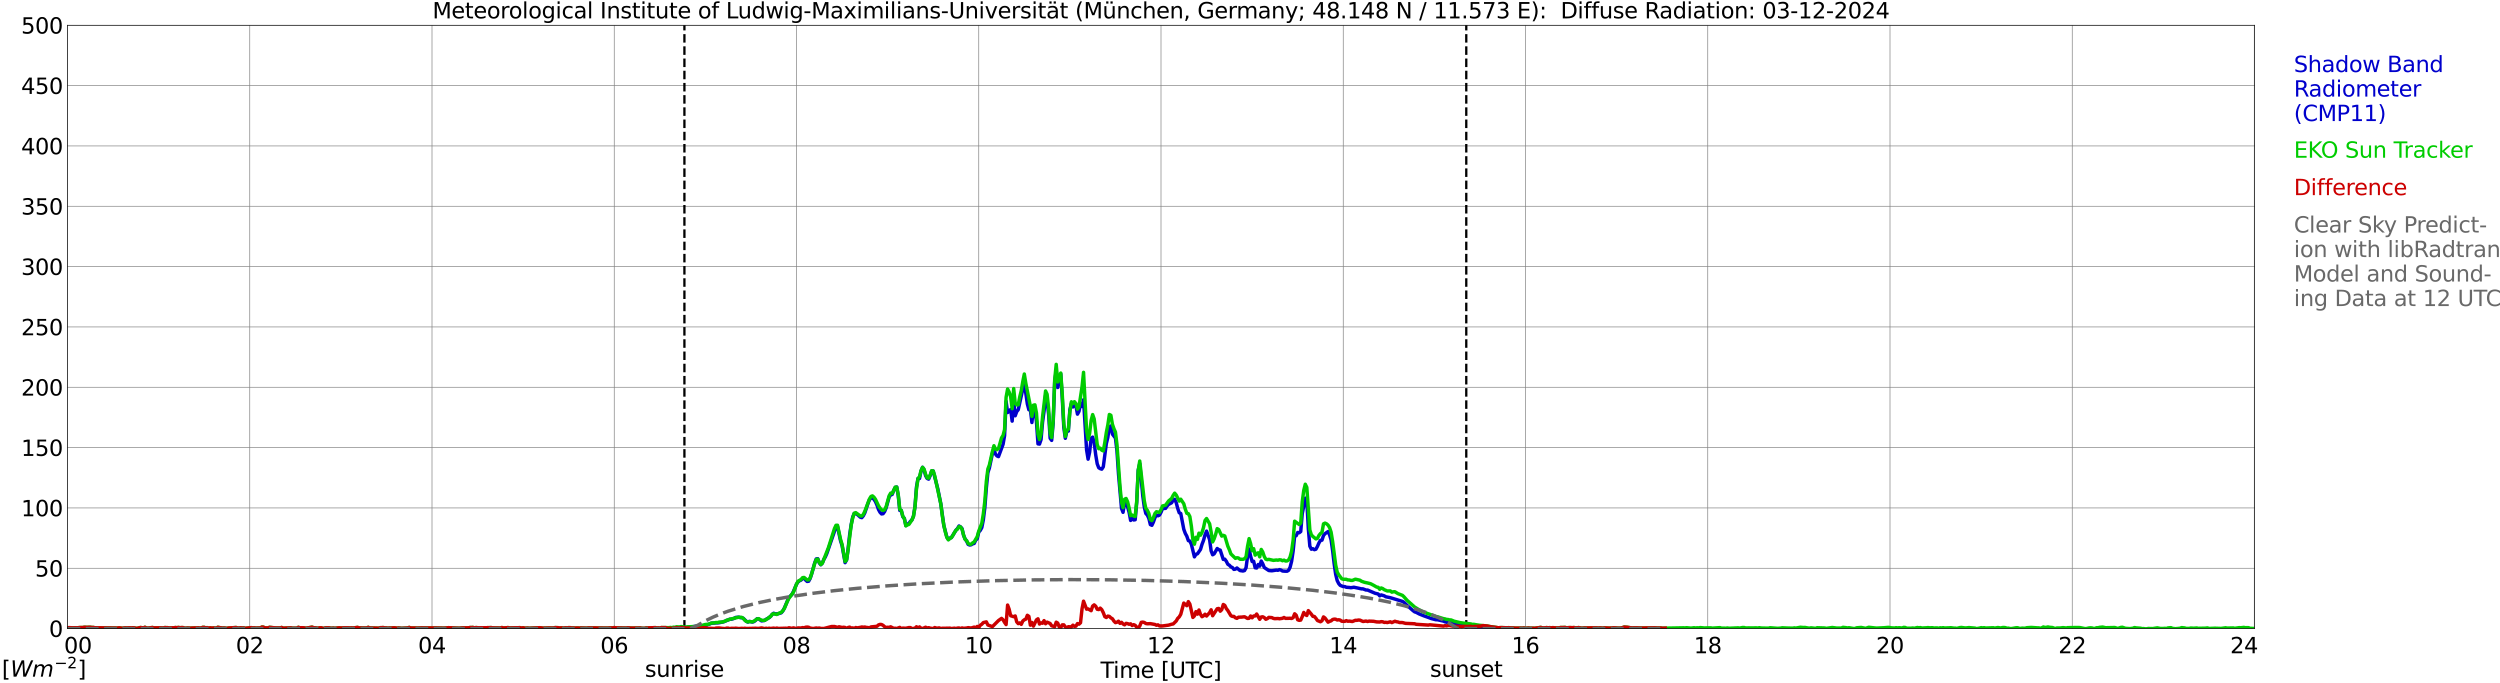 <?xml version="1.0" encoding="utf-8" standalone="no"?>
<!DOCTYPE svg PUBLIC "-//W3C//DTD SVG 1.1//EN"
  "http://www.w3.org/Graphics/SVG/1.1/DTD/svg11.dtd">
<svg xmlns:xlink="http://www.w3.org/1999/xlink" width="1085.4pt" height="296.64pt" viewBox="0 0 1085.4 296.64" xmlns="http://www.w3.org/2000/svg" version="1.1">
 <defs>
  <style type="text/css">*{stroke-linejoin: round; stroke-linecap: butt}</style>
 </defs>
 <g id="figure_1">
  <g id="patch_1">
   <path d="M 0 296.64 
L 1085.4 296.64 
L 1085.4 0 
L 0 0 
z
" style="fill: #ffffff"/>
  </g>
  <g id="axes_1">
   <g id="patch_2">
    <path d="M 29.306 272.909 
L 978.814 272.909 
L 978.814 10.976 
L 29.306 10.976 
z
" style="fill: #ffffff"/>
   </g>
   <g id="patch_3">
    <path d="M 978.814 272.909 
L 978.814 272.909 
L 978.814 10.976 
L 978.814 10.976 
z
" clip-path="url(#p4cef03ecf7)" style="fill: #d3d3d3; opacity: 0.25; stroke: #d3d3d3; stroke-linejoin: miter"/>
   </g>
   <g id="matplotlib.axis_1">
    <g id="xtick_1">
     <g id="line2d_1">
      <path d="M 29.306 272.909 
L 29.306 10.976 
" clip-path="url(#p4cef03ecf7)" style="fill: none; stroke: #808080; stroke-width: 0.3; stroke-linecap: square"/>
     </g>
     <g id="line2d_2"/>
     <g id="text_1">
      <!--    00 -->
      <g transform="translate(18.733 283.627) scale(0.095 -0.095)">
       <defs>
        <path id="DejaVuSans-20" transform="scale(0.016)"/>
        <path id="DejaVuSans-30" d="M 2034 4250 
Q 1547 4250 1301 3770 
Q 1056 3291 1056 2328 
Q 1056 1369 1301 889 
Q 1547 409 2034 409 
Q 2525 409 2770 889 
Q 3016 1369 3016 2328 
Q 3016 3291 2770 3770 
Q 2525 4250 2034 4250 
z
M 2034 4750 
Q 2819 4750 3233 4129 
Q 3647 3509 3647 2328 
Q 3647 1150 3233 529 
Q 2819 -91 2034 -91 
Q 1250 -91 836 529 
Q 422 1150 422 2328 
Q 422 3509 836 4129 
Q 1250 4750 2034 4750 
z
" transform="scale(0.016)"/>
       </defs>
       <use xlink:href="#DejaVuSans-20"/>
       <use xlink:href="#DejaVuSans-20" transform="translate(31.787 0)"/>
       <use xlink:href="#DejaVuSans-20" transform="translate(63.574 0)"/>
       <use xlink:href="#DejaVuSans-30" transform="translate(95.361 0)"/>
       <use xlink:href="#DejaVuSans-30" transform="translate(158.984 0)"/>
      </g>
     </g>
    </g>
    <g id="xtick_2">
     <g id="line2d_3">
      <path d="M 108.431 272.909 
L 108.431 10.976 
" clip-path="url(#p4cef03ecf7)" style="fill: none; stroke: #808080; stroke-width: 0.3; stroke-linecap: square"/>
     </g>
     <g id="line2d_4"/>
     <g id="text_2">
      <!-- 02 -->
      <g transform="translate(102.387 283.627) scale(0.095 -0.095)">
       <defs>
        <path id="DejaVuSans-32" d="M 1228 531 
L 3431 531 
L 3431 0 
L 469 0 
L 469 531 
Q 828 903 1448 1529 
Q 2069 2156 2228 2338 
Q 2531 2678 2651 2914 
Q 2772 3150 2772 3378 
Q 2772 3750 2511 3984 
Q 2250 4219 1831 4219 
Q 1534 4219 1204 4116 
Q 875 4013 500 3803 
L 500 4441 
Q 881 4594 1212 4672 
Q 1544 4750 1819 4750 
Q 2544 4750 2975 4387 
Q 3406 4025 3406 3419 
Q 3406 3131 3298 2873 
Q 3191 2616 2906 2266 
Q 2828 2175 2409 1742 
Q 1991 1309 1228 531 
z
" transform="scale(0.016)"/>
       </defs>
       <use xlink:href="#DejaVuSans-30"/>
       <use xlink:href="#DejaVuSans-32" transform="translate(63.623 0)"/>
      </g>
     </g>
    </g>
    <g id="xtick_3">
     <g id="line2d_5">
      <path d="M 187.557 272.909 
L 187.557 10.976 
" clip-path="url(#p4cef03ecf7)" style="fill: none; stroke: #808080; stroke-width: 0.3; stroke-linecap: square"/>
     </g>
     <g id="line2d_6"/>
     <g id="text_3">
      <!-- 04 -->
      <g transform="translate(181.513 283.627) scale(0.095 -0.095)">
       <defs>
        <path id="DejaVuSans-34" d="M 2419 4116 
L 825 1625 
L 2419 1625 
L 2419 4116 
z
M 2253 4666 
L 3047 4666 
L 3047 1625 
L 3713 1625 
L 3713 1100 
L 3047 1100 
L 3047 0 
L 2419 0 
L 2419 1100 
L 313 1100 
L 313 1709 
L 2253 4666 
z
" transform="scale(0.016)"/>
       </defs>
       <use xlink:href="#DejaVuSans-30"/>
       <use xlink:href="#DejaVuSans-34" transform="translate(63.623 0)"/>
      </g>
     </g>
    </g>
    <g id="xtick_4">
     <g id="line2d_7">
      <path d="M 266.683 272.909 
L 266.683 10.976 
" clip-path="url(#p4cef03ecf7)" style="fill: none; stroke: #808080; stroke-width: 0.3; stroke-linecap: square"/>
     </g>
     <g id="line2d_8"/>
     <g id="text_4">
      <!-- 06 -->
      <g transform="translate(260.638 283.627) scale(0.095 -0.095)">
       <defs>
        <path id="DejaVuSans-36" d="M 2113 2584 
Q 1688 2584 1439 2293 
Q 1191 2003 1191 1497 
Q 1191 994 1439 701 
Q 1688 409 2113 409 
Q 2538 409 2786 701 
Q 3034 994 3034 1497 
Q 3034 2003 2786 2293 
Q 2538 2584 2113 2584 
z
M 3366 4563 
L 3366 3988 
Q 3128 4100 2886 4159 
Q 2644 4219 2406 4219 
Q 1781 4219 1451 3797 
Q 1122 3375 1075 2522 
Q 1259 2794 1537 2939 
Q 1816 3084 2150 3084 
Q 2853 3084 3261 2657 
Q 3669 2231 3669 1497 
Q 3669 778 3244 343 
Q 2819 -91 2113 -91 
Q 1303 -91 875 529 
Q 447 1150 447 2328 
Q 447 3434 972 4092 
Q 1497 4750 2381 4750 
Q 2619 4750 2861 4703 
Q 3103 4656 3366 4563 
z
" transform="scale(0.016)"/>
       </defs>
       <use xlink:href="#DejaVuSans-30"/>
       <use xlink:href="#DejaVuSans-36" transform="translate(63.623 0)"/>
      </g>
     </g>
    </g>
    <g id="xtick_5">
     <g id="line2d_9">
      <path d="M 345.808 272.909 
L 345.808 10.976 
" clip-path="url(#p4cef03ecf7)" style="fill: none; stroke: #808080; stroke-width: 0.3; stroke-linecap: square"/>
     </g>
     <g id="line2d_10"/>
     <g id="text_5">
      <!-- 08 -->
      <g transform="translate(339.764 283.627) scale(0.095 -0.095)">
       <defs>
        <path id="DejaVuSans-38" d="M 2034 2216 
Q 1584 2216 1326 1975 
Q 1069 1734 1069 1313 
Q 1069 891 1326 650 
Q 1584 409 2034 409 
Q 2484 409 2743 651 
Q 3003 894 3003 1313 
Q 3003 1734 2745 1975 
Q 2488 2216 2034 2216 
z
M 1403 2484 
Q 997 2584 770 2862 
Q 544 3141 544 3541 
Q 544 4100 942 4425 
Q 1341 4750 2034 4750 
Q 2731 4750 3128 4425 
Q 3525 4100 3525 3541 
Q 3525 3141 3298 2862 
Q 3072 2584 2669 2484 
Q 3125 2378 3379 2068 
Q 3634 1759 3634 1313 
Q 3634 634 3220 271 
Q 2806 -91 2034 -91 
Q 1263 -91 848 271 
Q 434 634 434 1313 
Q 434 1759 690 2068 
Q 947 2378 1403 2484 
z
M 1172 3481 
Q 1172 3119 1398 2916 
Q 1625 2713 2034 2713 
Q 2441 2713 2670 2916 
Q 2900 3119 2900 3481 
Q 2900 3844 2670 4047 
Q 2441 4250 2034 4250 
Q 1625 4250 1398 4047 
Q 1172 3844 1172 3481 
z
" transform="scale(0.016)"/>
       </defs>
       <use xlink:href="#DejaVuSans-30"/>
       <use xlink:href="#DejaVuSans-38" transform="translate(63.623 0)"/>
      </g>
     </g>
    </g>
    <g id="xtick_6">
     <g id="line2d_11">
      <path d="M 424.934 272.909 
L 424.934 10.976 
" clip-path="url(#p4cef03ecf7)" style="fill: none; stroke: #808080; stroke-width: 0.3; stroke-linecap: square"/>
     </g>
     <g id="line2d_12"/>
     <g id="text_6">
      <!-- 10 -->
      <g transform="translate(418.89 283.627) scale(0.095 -0.095)">
       <defs>
        <path id="DejaVuSans-31" d="M 794 531 
L 1825 531 
L 1825 4091 
L 703 3866 
L 703 4441 
L 1819 4666 
L 2450 4666 
L 2450 531 
L 3481 531 
L 3481 0 
L 794 0 
L 794 531 
z
" transform="scale(0.016)"/>
       </defs>
       <use xlink:href="#DejaVuSans-31"/>
       <use xlink:href="#DejaVuSans-30" transform="translate(63.623 0)"/>
      </g>
     </g>
    </g>
    <g id="xtick_7">
     <g id="line2d_13">
      <path d="M 504.06 272.909 
L 504.06 10.976 
" clip-path="url(#p4cef03ecf7)" style="fill: none; stroke: #808080; stroke-width: 0.3; stroke-linecap: square"/>
     </g>
     <g id="line2d_14"/>
     <g id="text_7">
      <!-- 12 -->
      <g transform="translate(498.015 283.627) scale(0.095 -0.095)">
       <use xlink:href="#DejaVuSans-31"/>
       <use xlink:href="#DejaVuSans-32" transform="translate(63.623 0)"/>
      </g>
     </g>
    </g>
    <g id="xtick_8">
     <g id="line2d_15">
      <path d="M 583.185 272.909 
L 583.185 10.976 
" clip-path="url(#p4cef03ecf7)" style="fill: none; stroke: #808080; stroke-width: 0.3; stroke-linecap: square"/>
     </g>
     <g id="line2d_16"/>
     <g id="text_8">
      <!-- 14 -->
      <g transform="translate(577.141 283.627) scale(0.095 -0.095)">
       <use xlink:href="#DejaVuSans-31"/>
       <use xlink:href="#DejaVuSans-34" transform="translate(63.623 0)"/>
      </g>
     </g>
    </g>
    <g id="xtick_9">
     <g id="line2d_17">
      <path d="M 662.311 272.909 
L 662.311 10.976 
" clip-path="url(#p4cef03ecf7)" style="fill: none; stroke: #808080; stroke-width: 0.3; stroke-linecap: square"/>
     </g>
     <g id="line2d_18"/>
     <g id="text_9">
      <!-- 16 -->
      <g transform="translate(656.267 283.627) scale(0.095 -0.095)">
       <use xlink:href="#DejaVuSans-31"/>
       <use xlink:href="#DejaVuSans-36" transform="translate(63.623 0)"/>
      </g>
     </g>
    </g>
    <g id="xtick_10">
     <g id="line2d_19">
      <path d="M 741.437 272.909 
L 741.437 10.976 
" clip-path="url(#p4cef03ecf7)" style="fill: none; stroke: #808080; stroke-width: 0.3; stroke-linecap: square"/>
     </g>
     <g id="line2d_20"/>
     <g id="text_10">
      <!-- 18 -->
      <g transform="translate(735.392 283.627) scale(0.095 -0.095)">
       <use xlink:href="#DejaVuSans-31"/>
       <use xlink:href="#DejaVuSans-38" transform="translate(63.623 0)"/>
      </g>
     </g>
    </g>
    <g id="xtick_11">
     <g id="line2d_21">
      <path d="M 820.562 272.909 
L 820.562 10.976 
" clip-path="url(#p4cef03ecf7)" style="fill: none; stroke: #808080; stroke-width: 0.3; stroke-linecap: square"/>
     </g>
     <g id="line2d_22"/>
     <g id="text_11">
      <!-- 20 -->
      <g transform="translate(814.518 283.627) scale(0.095 -0.095)">
       <use xlink:href="#DejaVuSans-32"/>
       <use xlink:href="#DejaVuSans-30" transform="translate(63.623 0)"/>
      </g>
     </g>
    </g>
    <g id="xtick_12">
     <g id="line2d_23">
      <path d="M 899.688 272.909 
L 899.688 10.976 
" clip-path="url(#p4cef03ecf7)" style="fill: none; stroke: #808080; stroke-width: 0.3; stroke-linecap: square"/>
     </g>
     <g id="line2d_24"/>
     <g id="text_12">
      <!-- 22 -->
      <g transform="translate(893.644 283.627) scale(0.095 -0.095)">
       <use xlink:href="#DejaVuSans-32"/>
       <use xlink:href="#DejaVuSans-32" transform="translate(63.623 0)"/>
      </g>
     </g>
    </g>
    <g id="xtick_13">
     <g id="line2d_25">
      <path d="M 978.814 272.909 
L 978.814 10.976 
" clip-path="url(#p4cef03ecf7)" style="fill: none; stroke: #808080; stroke-width: 0.3; stroke-linecap: square"/>
     </g>
     <g id="line2d_26"/>
     <g id="text_13">
      <!-- 24    -->
      <g transform="translate(968.241 283.627) scale(0.095 -0.095)">
       <use xlink:href="#DejaVuSans-32"/>
       <use xlink:href="#DejaVuSans-34" transform="translate(63.623 0)"/>
       <use xlink:href="#DejaVuSans-20" transform="translate(127.246 0)"/>
       <use xlink:href="#DejaVuSans-20" transform="translate(159.033 0)"/>
       <use xlink:href="#DejaVuSans-20" transform="translate(190.82 0)"/>
      </g>
     </g>
    </g>
    <g id="text_14">
     <!-- Time [UTC] -->
     <g transform="translate(477.806 294.322) scale(0.095 -0.095)">
      <defs>
       <path id="DejaVuSans-54" d="M -19 4666 
L 3928 4666 
L 3928 4134 
L 2272 4134 
L 2272 0 
L 1638 0 
L 1638 4134 
L -19 4134 
L -19 4666 
z
" transform="scale(0.016)"/>
       <path id="DejaVuSans-69" d="M 603 3500 
L 1178 3500 
L 1178 0 
L 603 0 
L 603 3500 
z
M 603 4863 
L 1178 4863 
L 1178 4134 
L 603 4134 
L 603 4863 
z
" transform="scale(0.016)"/>
       <path id="DejaVuSans-6d" d="M 3328 2828 
Q 3544 3216 3844 3400 
Q 4144 3584 4550 3584 
Q 5097 3584 5394 3201 
Q 5691 2819 5691 2113 
L 5691 0 
L 5113 0 
L 5113 2094 
Q 5113 2597 4934 2840 
Q 4756 3084 4391 3084 
Q 3944 3084 3684 2787 
Q 3425 2491 3425 1978 
L 3425 0 
L 2847 0 
L 2847 2094 
Q 2847 2600 2669 2842 
Q 2491 3084 2119 3084 
Q 1678 3084 1418 2786 
Q 1159 2488 1159 1978 
L 1159 0 
L 581 0 
L 581 3500 
L 1159 3500 
L 1159 2956 
Q 1356 3278 1631 3431 
Q 1906 3584 2284 3584 
Q 2666 3584 2933 3390 
Q 3200 3197 3328 2828 
z
" transform="scale(0.016)"/>
       <path id="DejaVuSans-65" d="M 3597 1894 
L 3597 1613 
L 953 1613 
Q 991 1019 1311 708 
Q 1631 397 2203 397 
Q 2534 397 2845 478 
Q 3156 559 3463 722 
L 3463 178 
Q 3153 47 2828 -22 
Q 2503 -91 2169 -91 
Q 1331 -91 842 396 
Q 353 884 353 1716 
Q 353 2575 817 3079 
Q 1281 3584 2069 3584 
Q 2775 3584 3186 3129 
Q 3597 2675 3597 1894 
z
M 3022 2063 
Q 3016 2534 2758 2815 
Q 2500 3097 2075 3097 
Q 1594 3097 1305 2825 
Q 1016 2553 972 2059 
L 3022 2063 
z
" transform="scale(0.016)"/>
       <path id="DejaVuSans-5b" d="M 550 4863 
L 1875 4863 
L 1875 4416 
L 1125 4416 
L 1125 -397 
L 1875 -397 
L 1875 -844 
L 550 -844 
L 550 4863 
z
" transform="scale(0.016)"/>
       <path id="DejaVuSans-55" d="M 556 4666 
L 1191 4666 
L 1191 1831 
Q 1191 1081 1462 751 
Q 1734 422 2344 422 
Q 2950 422 3222 751 
Q 3494 1081 3494 1831 
L 3494 4666 
L 4128 4666 
L 4128 1753 
Q 4128 841 3676 375 
Q 3225 -91 2344 -91 
Q 1459 -91 1007 375 
Q 556 841 556 1753 
L 556 4666 
z
" transform="scale(0.016)"/>
       <path id="DejaVuSans-43" d="M 4122 4306 
L 4122 3641 
Q 3803 3938 3442 4084 
Q 3081 4231 2675 4231 
Q 1875 4231 1450 3742 
Q 1025 3253 1025 2328 
Q 1025 1406 1450 917 
Q 1875 428 2675 428 
Q 3081 428 3442 575 
Q 3803 722 4122 1019 
L 4122 359 
Q 3791 134 3420 21 
Q 3050 -91 2638 -91 
Q 1578 -91 968 557 
Q 359 1206 359 2328 
Q 359 3453 968 4101 
Q 1578 4750 2638 4750 
Q 3056 4750 3426 4639 
Q 3797 4528 4122 4306 
z
" transform="scale(0.016)"/>
       <path id="DejaVuSans-5d" d="M 1947 4863 
L 1947 -844 
L 622 -844 
L 622 -397 
L 1369 -397 
L 1369 4416 
L 622 4416 
L 622 4863 
L 1947 4863 
z
" transform="scale(0.016)"/>
      </defs>
      <use xlink:href="#DejaVuSans-54"/>
      <use xlink:href="#DejaVuSans-69" transform="translate(57.959 0)"/>
      <use xlink:href="#DejaVuSans-6d" transform="translate(85.742 0)"/>
      <use xlink:href="#DejaVuSans-65" transform="translate(183.154 0)"/>
      <use xlink:href="#DejaVuSans-20" transform="translate(244.678 0)"/>
      <use xlink:href="#DejaVuSans-5b" transform="translate(276.465 0)"/>
      <use xlink:href="#DejaVuSans-55" transform="translate(315.479 0)"/>
      <use xlink:href="#DejaVuSans-54" transform="translate(388.672 0)"/>
      <use xlink:href="#DejaVuSans-43" transform="translate(443.881 0)"/>
      <use xlink:href="#DejaVuSans-5d" transform="translate(513.705 0)"/>
     </g>
    </g>
   </g>
   <g id="matplotlib.axis_2">
    <g id="ytick_1">
     <g id="line2d_27">
      <path d="M 29.306 272.909 
L 978.814 272.909 
" clip-path="url(#p4cef03ecf7)" style="fill: none; stroke: #808080; stroke-width: 0.3; stroke-linecap: square"/>
     </g>
     <g id="line2d_28"/>
     <g id="text_15">
      <!-- 0 -->
      <g transform="translate(21.261 276.518) scale(0.095 -0.095)">
       <use xlink:href="#DejaVuSans-30"/>
      </g>
     </g>
    </g>
    <g id="ytick_2">
     <g id="line2d_29">
      <path d="M 29.306 246.715 
L 978.814 246.715 
" clip-path="url(#p4cef03ecf7)" style="fill: none; stroke: #808080; stroke-width: 0.3; stroke-linecap: square"/>
     </g>
     <g id="line2d_30"/>
     <g id="text_16">
      <!-- 50 -->
      <g transform="translate(15.217 250.325) scale(0.095 -0.095)">
       <defs>
        <path id="DejaVuSans-35" d="M 691 4666 
L 3169 4666 
L 3169 4134 
L 1269 4134 
L 1269 2991 
Q 1406 3038 1543 3061 
Q 1681 3084 1819 3084 
Q 2600 3084 3056 2656 
Q 3513 2228 3513 1497 
Q 3513 744 3044 326 
Q 2575 -91 1722 -91 
Q 1428 -91 1123 -41 
Q 819 9 494 109 
L 494 744 
Q 775 591 1075 516 
Q 1375 441 1709 441 
Q 2250 441 2565 725 
Q 2881 1009 2881 1497 
Q 2881 1984 2565 2268 
Q 2250 2553 1709 2553 
Q 1456 2553 1204 2497 
Q 953 2441 691 2322 
L 691 4666 
z
" transform="scale(0.016)"/>
       </defs>
       <use xlink:href="#DejaVuSans-35"/>
       <use xlink:href="#DejaVuSans-30" transform="translate(63.623 0)"/>
      </g>
     </g>
    </g>
    <g id="ytick_3">
     <g id="line2d_31">
      <path d="M 29.306 220.522 
L 978.814 220.522 
" clip-path="url(#p4cef03ecf7)" style="fill: none; stroke: #808080; stroke-width: 0.3; stroke-linecap: square"/>
     </g>
     <g id="line2d_32"/>
     <g id="text_17">
      <!-- 100 -->
      <g transform="translate(9.173 224.131) scale(0.095 -0.095)">
       <use xlink:href="#DejaVuSans-31"/>
       <use xlink:href="#DejaVuSans-30" transform="translate(63.623 0)"/>
       <use xlink:href="#DejaVuSans-30" transform="translate(127.246 0)"/>
      </g>
     </g>
    </g>
    <g id="ytick_4">
     <g id="line2d_33">
      <path d="M 29.306 194.329 
L 978.814 194.329 
" clip-path="url(#p4cef03ecf7)" style="fill: none; stroke: #808080; stroke-width: 0.3; stroke-linecap: square"/>
     </g>
     <g id="line2d_34"/>
     <g id="text_18">
      <!-- 150 -->
      <g transform="translate(9.173 197.938) scale(0.095 -0.095)">
       <use xlink:href="#DejaVuSans-31"/>
       <use xlink:href="#DejaVuSans-35" transform="translate(63.623 0)"/>
       <use xlink:href="#DejaVuSans-30" transform="translate(127.246 0)"/>
      </g>
     </g>
    </g>
    <g id="ytick_5">
     <g id="line2d_35">
      <path d="M 29.306 168.136 
L 978.814 168.136 
" clip-path="url(#p4cef03ecf7)" style="fill: none; stroke: #808080; stroke-width: 0.3; stroke-linecap: square"/>
     </g>
     <g id="line2d_36"/>
     <g id="text_19">
      <!-- 200 -->
      <g transform="translate(9.173 171.745) scale(0.095 -0.095)">
       <use xlink:href="#DejaVuSans-32"/>
       <use xlink:href="#DejaVuSans-30" transform="translate(63.623 0)"/>
       <use xlink:href="#DejaVuSans-30" transform="translate(127.246 0)"/>
      </g>
     </g>
    </g>
    <g id="ytick_6">
     <g id="line2d_37">
      <path d="M 29.306 141.942 
L 978.814 141.942 
" clip-path="url(#p4cef03ecf7)" style="fill: none; stroke: #808080; stroke-width: 0.3; stroke-linecap: square"/>
     </g>
     <g id="line2d_38"/>
     <g id="text_20">
      <!-- 250 -->
      <g transform="translate(9.173 145.551) scale(0.095 -0.095)">
       <use xlink:href="#DejaVuSans-32"/>
       <use xlink:href="#DejaVuSans-35" transform="translate(63.623 0)"/>
       <use xlink:href="#DejaVuSans-30" transform="translate(127.246 0)"/>
      </g>
     </g>
    </g>
    <g id="ytick_7">
     <g id="line2d_39">
      <path d="M 29.306 115.749 
L 978.814 115.749 
" clip-path="url(#p4cef03ecf7)" style="fill: none; stroke: #808080; stroke-width: 0.3; stroke-linecap: square"/>
     </g>
     <g id="line2d_40"/>
     <g id="text_21">
      <!-- 300 -->
      <g transform="translate(9.173 119.358) scale(0.095 -0.095)">
       <defs>
        <path id="DejaVuSans-33" d="M 2597 2516 
Q 3050 2419 3304 2112 
Q 3559 1806 3559 1356 
Q 3559 666 3084 287 
Q 2609 -91 1734 -91 
Q 1441 -91 1130 -33 
Q 819 25 488 141 
L 488 750 
Q 750 597 1062 519 
Q 1375 441 1716 441 
Q 2309 441 2620 675 
Q 2931 909 2931 1356 
Q 2931 1769 2642 2001 
Q 2353 2234 1838 2234 
L 1294 2234 
L 1294 2753 
L 1863 2753 
Q 2328 2753 2575 2939 
Q 2822 3125 2822 3475 
Q 2822 3834 2567 4026 
Q 2313 4219 1838 4219 
Q 1578 4219 1281 4162 
Q 984 4106 628 3988 
L 628 4550 
Q 988 4650 1302 4700 
Q 1616 4750 1894 4750 
Q 2613 4750 3031 4423 
Q 3450 4097 3450 3541 
Q 3450 3153 3228 2886 
Q 3006 2619 2597 2516 
z
" transform="scale(0.016)"/>
       </defs>
       <use xlink:href="#DejaVuSans-33"/>
       <use xlink:href="#DejaVuSans-30" transform="translate(63.623 0)"/>
       <use xlink:href="#DejaVuSans-30" transform="translate(127.246 0)"/>
      </g>
     </g>
    </g>
    <g id="ytick_8">
     <g id="line2d_41">
      <path d="M 29.306 89.556 
L 978.814 89.556 
" clip-path="url(#p4cef03ecf7)" style="fill: none; stroke: #808080; stroke-width: 0.3; stroke-linecap: square"/>
     </g>
     <g id="line2d_42"/>
     <g id="text_22">
      <!-- 350 -->
      <g transform="translate(9.173 93.165) scale(0.095 -0.095)">
       <use xlink:href="#DejaVuSans-33"/>
       <use xlink:href="#DejaVuSans-35" transform="translate(63.623 0)"/>
       <use xlink:href="#DejaVuSans-30" transform="translate(127.246 0)"/>
      </g>
     </g>
    </g>
    <g id="ytick_9">
     <g id="line2d_43">
      <path d="M 29.306 63.362 
L 978.814 63.362 
" clip-path="url(#p4cef03ecf7)" style="fill: none; stroke: #808080; stroke-width: 0.3; stroke-linecap: square"/>
     </g>
     <g id="line2d_44"/>
     <g id="text_23">
      <!-- 400 -->
      <g transform="translate(9.173 66.972) scale(0.095 -0.095)">
       <use xlink:href="#DejaVuSans-34"/>
       <use xlink:href="#DejaVuSans-30" transform="translate(63.623 0)"/>
       <use xlink:href="#DejaVuSans-30" transform="translate(127.246 0)"/>
      </g>
     </g>
    </g>
    <g id="ytick_10">
     <g id="line2d_45">
      <path d="M 29.306 37.169 
L 978.814 37.169 
" clip-path="url(#p4cef03ecf7)" style="fill: none; stroke: #808080; stroke-width: 0.3; stroke-linecap: square"/>
     </g>
     <g id="line2d_46"/>
     <g id="text_24">
      <!-- 450 -->
      <g transform="translate(9.173 40.778) scale(0.095 -0.095)">
       <use xlink:href="#DejaVuSans-34"/>
       <use xlink:href="#DejaVuSans-35" transform="translate(63.623 0)"/>
       <use xlink:href="#DejaVuSans-30" transform="translate(127.246 0)"/>
      </g>
     </g>
    </g>
    <g id="ytick_11">
     <g id="line2d_47">
      <path d="M 29.306 10.976 
L 978.814 10.976 
" clip-path="url(#p4cef03ecf7)" style="fill: none; stroke: #808080; stroke-width: 0.3; stroke-linecap: square"/>
     </g>
     <g id="line2d_48"/>
     <g id="text_25">
      <!-- 500 -->
      <g transform="translate(9.173 14.585) scale(0.095 -0.095)">
       <use xlink:href="#DejaVuSans-35"/>
       <use xlink:href="#DejaVuSans-30" transform="translate(63.623 0)"/>
       <use xlink:href="#DejaVuSans-30" transform="translate(127.246 0)"/>
      </g>
     </g>
    </g>
   </g>
   <g id="line2d_49">
    <path d="M 297.146 272.909 
L 297.146 10.976 
" clip-path="url(#p4cef03ecf7)" style="fill: none; stroke-dasharray: 3.7,1.6; stroke-dashoffset: 0; stroke: #000000"/>
   </g>
   <g id="line2d_50">
    <path d="M 636.595 272.909 
L 636.595 10.976 
" clip-path="url(#p4cef03ecf7)" style="fill: none; stroke-dasharray: 3.7,1.6; stroke-dashoffset: 0; stroke: #000000"/>
   </g>
   <g id="line2d_51">
    <path d="M 29.306 272.909 
L 289.102 272.909 
L 289.761 272.594 
L 297.674 272.49 
L 302.949 271.788 
L 303.608 271.788 
L 304.267 271.987 
L 306.246 271.484 
L 306.905 271.384 
L 308.883 270.578 
L 310.202 270.478 
L 312.18 270.379 
L 314.158 269.975 
L 316.796 268.865 
L 317.455 268.865 
L 318.774 268.461 
L 319.433 268.058 
L 320.752 267.958 
L 321.411 268.157 
L 322.071 268.157 
L 322.73 268.461 
L 324.049 269.771 
L 324.708 270.075 
L 325.368 269.771 
L 326.686 270.075 
L 327.346 269.87 
L 328.005 269.367 
L 328.665 268.665 
L 329.324 268.665 
L 330.643 269.572 
L 331.961 269.367 
L 332.621 268.865 
L 333.94 268.157 
L 334.599 267.555 
L 335.258 266.748 
L 335.918 266.245 
L 336.577 266.549 
L 337.896 266.45 
L 339.215 266.046 
L 339.874 265.239 
L 340.533 264.029 
L 342.512 259.393 
L 343.83 258.083 
L 344.49 256.774 
L 345.808 253.651 
L 346.468 252.646 
L 347.127 252.143 
L 347.787 251.839 
L 348.446 251.236 
L 349.105 251.032 
L 349.765 251.839 
L 350.424 252.441 
L 351.083 252.342 
L 351.743 251.132 
L 352.402 249.12 
L 353.721 244.384 
L 354.38 242.671 
L 355.04 242.572 
L 355.699 244.384 
L 356.359 245.191 
L 357.018 244.484 
L 357.677 242.876 
L 358.337 241.765 
L 358.996 240.256 
L 362.952 228.768 
L 363.612 228.569 
L 364.93 234.813 
L 365.59 236.83 
L 366.909 244.285 
L 367.568 243.075 
L 368.227 238.14 
L 368.887 232.194 
L 369.546 227.762 
L 370.206 224.54 
L 370.865 222.927 
L 371.524 223.026 
L 372.184 223.33 
L 373.502 224.54 
L 374.162 224.739 
L 374.821 223.933 
L 375.481 222.623 
L 376.799 218.694 
L 377.459 216.981 
L 378.118 216.279 
L 378.777 216.075 
L 379.437 216.782 
L 380.096 217.788 
L 380.756 219.302 
L 381.415 221.214 
L 382.074 222.424 
L 382.734 223.126 
L 383.393 223.026 
L 384.053 222.12 
L 384.712 220.506 
L 386.031 215.771 
L 386.69 214.864 
L 387.349 214.665 
L 388.009 212.952 
L 388.668 211.643 
L 389.328 211.444 
L 389.987 215.168 
L 390.646 221.617 
L 391.306 221.617 
L 391.965 224.336 
L 392.624 225.043 
L 393.284 228.165 
L 393.943 227.558 
L 394.603 227.259 
L 395.262 226.353 
L 395.921 225.745 
L 396.581 224.137 
L 397.24 220.004 
L 397.899 211.444 
L 398.559 207.714 
L 399.218 207.714 
L 399.878 204.492 
L 400.537 202.878 
L 401.196 203.984 
L 401.856 206.504 
L 402.515 207.714 
L 403.175 208.017 
L 403.834 206.504 
L 404.493 204.492 
L 405.153 204.492 
L 407.131 212.146 
L 408.45 218.694 
L 409.768 228.165 
L 411.087 233.2 
L 411.746 234.211 
L 412.406 233.603 
L 413.065 233.404 
L 415.043 230.177 
L 415.703 229.475 
L 416.362 228.364 
L 417.022 228.768 
L 417.681 229.475 
L 418.34 232.398 
L 419 234.006 
L 419.659 234.913 
L 420.318 236.327 
L 420.978 236.626 
L 421.637 236.526 
L 422.297 236.123 
L 422.956 235.924 
L 423.615 234.509 
L 424.275 233.907 
L 424.934 230.984 
L 425.593 230.282 
L 426.253 229.072 
L 426.912 225.745 
L 427.572 220.407 
L 428.231 211.842 
L 428.89 205.194 
L 429.55 203.182 
L 430.869 196.833 
L 431.528 195.02 
L 432.187 197.137 
L 432.847 197.944 
L 433.506 198.242 
L 435.484 192.904 
L 436.144 189.179 
L 436.803 174.265 
L 437.462 179.1 
L 438.122 178.597 
L 438.781 177.79 
L 439.44 182.83 
L 440.1 173.861 
L 440.759 180.515 
L 441.419 178.702 
L 442.078 177.895 
L 444.056 168.927 
L 444.716 166.208 
L 446.034 175.375 
L 446.694 177.895 
L 447.353 177.895 
L 448.012 183.432 
L 448.672 176.989 
L 449.331 178.094 
L 449.991 183.134 
L 450.65 192.705 
L 451.309 192.804 
L 451.969 190.887 
L 452.628 183.333 
L 453.287 178.498 
L 453.947 171.85 
L 454.606 173.966 
L 455.266 179.807 
L 455.925 190.285 
L 456.584 191.191 
L 457.244 183.736 
L 457.903 165.705 
L 458.563 160.969 
L 459.222 168.225 
L 459.881 164.694 
L 460.541 162.378 
L 461.2 172.955 
L 461.859 185.549 
L 462.519 190.285 
L 463.178 187.162 
L 463.838 187.162 
L 464.497 177.895 
L 465.156 175.171 
L 465.816 176.685 
L 466.475 175.375 
L 467.134 176.282 
L 467.794 179.807 
L 468.453 178.597 
L 469.113 175.171 
L 469.772 176.481 
L 470.431 173.563 
L 471.75 195.324 
L 472.409 199.353 
L 473.069 196.33 
L 473.728 190.285 
L 474.388 189.782 
L 475.047 192.197 
L 475.706 197.435 
L 476.366 201.364 
L 477.025 203.077 
L 477.685 203.481 
L 478.344 203.685 
L 479.003 202.674 
L 480.322 192.6 
L 480.981 189.881 
L 481.641 185.25 
L 482.3 184.946 
L 482.96 188.472 
L 484.278 190.185 
L 484.938 195.728 
L 485.597 205.697 
L 486.916 220.711 
L 487.575 222.424 
L 488.235 218.39 
L 488.894 218.694 
L 489.553 220.004 
L 490.213 222.424 
L 490.872 225.949 
L 491.532 224.938 
L 492.191 225.745 
L 492.85 225.646 
L 493.51 218.291 
L 494.169 204.088 
L 494.828 201.265 
L 496.147 215.268 
L 496.807 220.103 
L 497.466 222.927 
L 498.125 223.629 
L 498.785 225.043 
L 499.444 227.762 
L 500.103 228.066 
L 500.763 226.651 
L 501.422 224.739 
L 502.082 223.629 
L 502.741 223.933 
L 503.4 223.629 
L 504.06 222.424 
L 504.719 220.81 
L 506.038 220.711 
L 506.697 219.7 
L 507.357 218.998 
L 508.675 218.291 
L 509.335 217.08 
L 509.994 216.782 
L 510.654 218.191 
L 511.313 220.711 
L 511.972 222.623 
L 512.632 222.927 
L 513.95 229.779 
L 514.61 231.591 
L 515.269 232.796 
L 515.929 234.714 
L 516.588 234.913 
L 517.247 236.327 
L 518.566 241.765 
L 519.226 240.654 
L 519.885 240.455 
L 521.204 238.543 
L 521.863 236.327 
L 522.522 234.614 
L 523.182 232.194 
L 523.841 230.58 
L 525.16 234.31 
L 525.819 239.146 
L 526.479 240.859 
L 527.138 240.455 
L 528.457 238.14 
L 529.116 238.643 
L 529.776 238.842 
L 531.094 242.876 
L 531.754 242.771 
L 532.413 243.677 
L 533.073 244.987 
L 533.732 245.39 
L 534.391 246.097 
L 535.051 246.401 
L 535.71 247.203 
L 536.369 247.103 
L 537.029 246.6 
L 538.348 247.711 
L 539.666 247.91 
L 540.326 247.711 
L 540.985 246.501 
L 541.644 241.566 
L 542.304 238.339 
L 542.963 241.461 
L 543.623 243.782 
L 544.282 243.677 
L 544.941 246.501 
L 545.601 246.6 
L 546.26 245.092 
L 546.919 245.793 
L 547.579 243.578 
L 548.238 244.788 
L 548.898 246.401 
L 550.876 247.711 
L 552.195 247.81 
L 554.173 247.507 
L 554.832 247.606 
L 555.491 247.307 
L 556.151 247.507 
L 556.81 247.91 
L 558.129 248.009 
L 558.788 248.009 
L 559.448 247.606 
L 560.107 246.296 
L 560.766 243.677 
L 561.426 239.245 
L 562.085 232.697 
L 562.745 232.597 
L 563.404 231.188 
L 564.063 231.288 
L 564.723 230.785 
L 565.382 223.026 
L 566.701 216.279 
L 567.36 217.285 
L 568.02 229.475 
L 568.679 237.129 
L 569.338 238.438 
L 569.998 238.239 
L 570.657 238.643 
L 571.317 238.438 
L 571.976 237.234 
L 572.635 235.72 
L 573.295 234.614 
L 573.954 234.509 
L 574.613 232.498 
L 575.273 231.691 
L 576.592 230.785 
L 577.251 232.194 
L 577.91 234.41 
L 578.57 239.046 
L 579.229 244.688 
L 579.889 249.319 
L 580.548 252.043 
L 581.207 253.353 
L 581.867 254.154 
L 583.185 254.663 
L 583.845 254.663 
L 584.504 254.961 
L 585.823 255.061 
L 586.482 255.165 
L 587.801 254.961 
L 589.779 255.365 
L 591.098 255.668 
L 591.757 255.668 
L 593.076 256.171 
L 593.736 256.171 
L 597.032 257.58 
L 598.351 257.884 
L 599.011 258.691 
L 599.67 258.288 
L 600.989 258.691 
L 601.648 259.094 
L 603.626 259.498 
L 608.901 261.106 
L 609.561 261.509 
L 610.879 262.819 
L 613.517 265.14 
L 614.176 265.643 
L 614.836 265.842 
L 616.154 266.549 
L 618.133 267.356 
L 620.111 268.058 
L 621.429 268.561 
L 623.408 269.069 
L 624.067 269.069 
L 625.386 269.367 
L 626.705 269.671 
L 627.364 269.975 
L 628.683 270.274 
L 629.342 270.478 
L 630.001 270.379 
L 632.639 271.081 
L 633.298 271.081 
L 633.958 271.285 
L 634.617 271.285 
L 635.276 271.484 
L 636.595 271.583 
L 638.573 271.887 
L 639.892 271.987 
L 640.552 272.191 
L 641.211 272.191 
L 641.87 272.49 
L 642.53 272.49 
L 643.848 272.909 
L 722.974 272.909 
L 722.974 272.909 
" clip-path="url(#p4cef03ecf7)" style="fill: none; stroke: #0000cc; stroke-width: 1.5; stroke-linecap: square"/>
   </g>
   <g id="line2d_52">
    <path d="M 28.646 272.546 
L 33.262 272.584 
L 34.581 272.46 
L 35.9 272.453 
L 36.559 272.327 
L 37.878 272.364 
L 39.197 272.317 
L 39.856 272.424 
L 40.515 272.409 
L 41.175 272.539 
L 51.065 272.672 
L 51.725 272.55 
L 53.043 272.773 
L 54.362 272.571 
L 55.022 272.636 
L 56.34 272.539 
L 57 272.639 
L 57.659 272.529 
L 58.319 272.592 
L 58.978 272.807 
L 59.637 272.783 
L 60.956 272.442 
L 62.275 272.592 
L 62.934 272.346 
L 63.594 272.646 
L 64.253 272.729 
L 65.572 272.509 
L 66.231 272.443 
L 66.89 272.615 
L 69.528 272.566 
L 70.847 272.657 
L 71.506 272.475 
L 72.825 272.513 
L 73.484 272.661 
L 74.144 272.586 
L 75.462 272.567 
L 76.122 272.451 
L 76.781 272.517 
L 77.441 272.42 
L 78.1 272.509 
L 79.419 272.461 
L 80.078 272.732 
L 80.737 272.747 
L 81.397 272.646 
L 82.716 272.716 
L 84.034 272.635 
L 85.353 272.632 
L 86.013 272.557 
L 86.672 272.682 
L 87.331 272.631 
L 87.991 272.39 
L 88.65 272.378 
L 89.309 272.585 
L 89.969 272.485 
L 90.628 272.762 
L 91.288 272.56 
L 91.947 272.714 
L 92.606 272.63 
L 93.925 272.73 
L 94.584 272.353 
L 96.563 272.684 
L 97.222 272.638 
L 98.541 272.809 
L 99.2 272.663 
L 102.497 272.44 
L 103.156 272.655 
L 103.816 272.672 
L 104.475 272.534 
L 105.135 272.649 
L 105.794 272.602 
L 106.453 272.8 
L 109.091 272.487 
L 109.75 272.651 
L 110.41 272.563 
L 111.069 272.692 
L 113.047 272.601 
L 113.707 272.243 
L 114.366 272.288 
L 115.025 272.622 
L 116.344 272.638 
L 117.003 272.361 
L 119.641 272.613 
L 121.619 272.621 
L 122.278 272.426 
L 122.938 272.751 
L 124.257 272.675 
L 126.235 272.559 
L 126.894 272.733 
L 128.872 272.746 
L 129.532 272.366 
L 130.191 272.551 
L 131.51 272.527 
L 132.829 272.755 
L 135.466 272.284 
L 136.125 272.507 
L 137.444 272.669 
L 138.104 272.77 
L 138.763 272.562 
L 139.422 272.546 
L 140.082 272.784 
L 140.741 272.784 
L 141.4 272.572 
L 142.719 272.548 
L 143.379 272.716 
L 144.038 272.764 
L 144.697 272.683 
L 145.357 272.791 
L 147.335 272.545 
L 147.994 272.669 
L 149.313 272.559 
L 151.291 272.572 
L 151.951 272.643 
L 152.61 272.583 
L 153.269 272.654 
L 155.247 272.389 
L 155.907 272.62 
L 159.204 272.662 
L 159.863 272.368 
L 160.523 272.623 
L 164.479 272.746 
L 165.138 272.511 
L 166.457 272.473 
L 167.116 272.633 
L 167.776 272.615 
L 168.435 272.755 
L 169.094 272.632 
L 169.754 272.673 
L 171.073 272.56 
L 172.391 272.731 
L 173.051 272.648 
L 174.37 272.79 
L 177.007 272.635 
L 177.666 272.401 
L 178.326 272.64 
L 181.623 272.672 
L 182.941 272.603 
L 189.535 272.634 
L 192.832 272.715 
L 194.81 272.511 
L 196.788 272.622 
L 198.107 272.695 
L 199.426 272.738 
L 200.745 272.604 
L 203.382 272.573 
L 204.042 272.452 
L 205.36 272.425 
L 206.02 272.589 
L 206.679 272.467 
L 207.998 272.585 
L 208.657 272.521 
L 209.976 272.555 
L 213.273 272.475 
L 213.932 272.593 
L 217.229 272.649 
L 217.889 272.451 
L 218.548 272.67 
L 219.867 272.55 
L 220.526 272.467 
L 221.186 272.631 
L 225.801 272.504 
L 226.461 272.726 
L 227.12 272.537 
L 227.779 272.743 
L 229.098 272.683 
L 229.757 272.765 
L 234.373 272.517 
L 235.692 272.715 
L 238.329 272.618 
L 240.308 272.67 
L 240.967 272.476 
L 242.286 272.506 
L 242.945 272.679 
L 243.604 272.577 
L 244.923 272.707 
L 245.583 272.527 
L 246.242 272.668 
L 246.901 272.489 
L 247.561 272.502 
L 248.22 272.658 
L 248.88 272.607 
L 249.539 272.69 
L 250.858 272.635 
L 251.517 272.712 
L 252.176 272.625 
L 254.814 272.713 
L 255.473 272.598 
L 264.045 272.69 
L 264.705 272.583 
L 266.023 272.618 
L 266.683 272.463 
L 267.342 272.588 
L 268.661 272.607 
L 271.298 272.659 
L 271.958 272.674 
L 272.617 272.535 
L 273.936 272.684 
L 277.233 272.643 
L 277.892 272.606 
L 278.552 272.77 
L 279.87 272.805 
L 280.53 272.626 
L 281.189 272.656 
L 281.849 272.566 
L 283.167 272.54 
L 284.486 272.485 
L 285.145 272.648 
L 285.805 272.592 
L 286.464 272.697 
L 287.124 272.461 
L 289.102 272.483 
L 290.42 272.515 
L 291.08 272.405 
L 291.739 272.491 
L 292.399 272.312 
L 293.058 272.333 
L 293.717 272.141 
L 295.036 272.195 
L 295.696 272.03 
L 297.674 272.342 
L 298.333 272.155 
L 302.289 271.978 
L 302.949 271.785 
L 303.608 271.861 
L 304.267 271.818 
L 304.927 271.479 
L 306.246 271.124 
L 307.564 271.025 
L 308.883 270.476 
L 310.202 270.447 
L 310.861 270.264 
L 311.521 270.315 
L 312.18 270.106 
L 313.499 270.079 
L 314.818 269.676 
L 315.477 269.267 
L 316.136 269.161 
L 316.796 268.866 
L 318.114 268.587 
L 319.433 268.231 
L 320.752 267.981 
L 322.071 268.043 
L 322.73 268.519 
L 323.39 269.307 
L 324.049 269.812 
L 324.708 270.007 
L 325.368 269.876 
L 326.686 269.967 
L 327.346 269.674 
L 328.665 268.741 
L 329.324 268.595 
L 330.643 269.292 
L 331.961 269.359 
L 333.28 268.582 
L 333.94 267.989 
L 334.599 267.608 
L 335.258 266.659 
L 335.918 266.454 
L 337.236 266.788 
L 337.896 266.378 
L 339.215 265.855 
L 339.874 265.133 
L 340.533 264.186 
L 341.852 261.012 
L 342.512 259.762 
L 344.49 257.104 
L 345.808 253.57 
L 346.468 252.35 
L 347.787 251.593 
L 348.446 250.803 
L 349.105 250.71 
L 350.424 251.783 
L 351.083 251.761 
L 351.743 250.915 
L 352.402 249.009 
L 353.721 244.549 
L 354.38 242.935 
L 355.04 242.734 
L 355.699 244.133 
L 356.359 245.12 
L 357.018 244.548 
L 359.655 237.803 
L 362.293 229.474 
L 362.952 228.065 
L 363.612 228.039 
L 364.93 234.164 
L 365.59 236.346 
L 366.909 243.792 
L 367.568 243.053 
L 368.227 238.617 
L 369.546 227.991 
L 370.206 224.851 
L 370.865 222.832 
L 371.524 222.568 
L 373.502 224.009 
L 374.162 224.043 
L 374.821 223.33 
L 375.481 221.948 
L 377.459 216.699 
L 378.118 215.556 
L 378.777 215.295 
L 379.437 215.859 
L 380.096 216.788 
L 381.415 219.613 
L 382.074 220.604 
L 382.734 221.361 
L 383.393 221.619 
L 384.053 221.304 
L 384.712 220.034 
L 386.031 215.237 
L 386.69 214.089 
L 387.349 214.272 
L 388.668 211.481 
L 389.328 211.487 
L 389.987 214.87 
L 390.646 221.095 
L 391.306 221.605 
L 391.965 224.125 
L 392.624 225.168 
L 393.284 228.315 
L 393.943 227.901 
L 394.603 227.693 
L 395.921 225.744 
L 396.581 224.217 
L 397.24 220.16 
L 397.899 212.24 
L 398.559 207.762 
L 399.218 206.985 
L 399.878 204.308 
L 400.537 202.908 
L 401.196 203.678 
L 401.856 205.911 
L 402.515 207.482 
L 403.175 207.607 
L 403.834 206.306 
L 404.493 204.357 
L 405.153 204.48 
L 405.812 206.561 
L 408.45 218.707 
L 409.109 223.877 
L 409.768 228.044 
L 410.428 230.971 
L 411.087 233.285 
L 411.746 234.377 
L 412.406 233.803 
L 413.065 233.384 
L 413.725 232.409 
L 414.384 231.168 
L 415.043 230.219 
L 415.703 229.697 
L 416.362 228.64 
L 417.022 228.759 
L 417.681 229.77 
L 418.34 232.275 
L 419 234.161 
L 419.659 234.673 
L 420.318 235.925 
L 420.978 236.329 
L 421.637 236.279 
L 422.297 235.678 
L 422.956 235.279 
L 424.275 232.979 
L 424.934 230.588 
L 426.253 227.197 
L 426.912 223.137 
L 427.572 217.596 
L 428.231 208.927 
L 428.89 203.631 
L 429.55 201.871 
L 430.869 195.984 
L 431.528 193.518 
L 432.187 194.93 
L 432.847 195.223 
L 433.506 194.744 
L 434.825 190.092 
L 435.484 189.067 
L 436.144 186.498 
L 436.803 172.515 
L 437.462 168.885 
L 438.122 170.173 
L 438.781 172.205 
L 439.44 177.435 
L 440.1 168.7 
L 440.759 175.031 
L 441.419 175.787 
L 442.078 175.735 
L 442.737 172.311 
L 443.397 169.596 
L 444.056 165.647 
L 444.716 162.385 
L 445.375 166.435 
L 447.353 176.405 
L 448.012 180.778 
L 448.672 175.915 
L 449.331 175.774 
L 449.991 179.331 
L 450.65 188.461 
L 451.309 190.823 
L 451.969 188.396 
L 452.628 181.011 
L 453.947 169.743 
L 454.606 171.167 
L 455.266 177.314 
L 455.925 188.064 
L 456.584 189.971 
L 457.244 182.679 
L 457.903 164.862 
L 458.563 158.194 
L 459.222 165.826 
L 460.541 161.964 
L 461.2 171.33 
L 461.859 183.922 
L 462.519 189.542 
L 463.178 186.835 
L 463.838 186.347 
L 464.497 178.72 
L 465.156 174.435 
L 465.816 175.209 
L 466.475 174.401 
L 467.134 175.216 
L 467.794 177.63 
L 468.453 176.681 
L 469.772 167.928 
L 470.431 161.662 
L 471.75 186.891 
L 472.409 190.807 
L 473.069 188.152 
L 473.728 182.511 
L 474.388 180.003 
L 475.047 181.904 
L 476.366 192.976 
L 477.025 194.811 
L 477.685 194.594 
L 478.344 195.456 
L 479.003 195.75 
L 479.663 192.145 
L 480.322 187.786 
L 480.981 184.46 
L 481.641 179.961 
L 482.3 180.301 
L 482.96 184.198 
L 483.619 186.116 
L 484.278 187.593 
L 484.938 192.974 
L 486.256 211.183 
L 486.916 217.995 
L 487.575 220.418 
L 488.235 216.755 
L 488.894 216.42 
L 489.553 217.848 
L 490.213 220.55 
L 490.872 223.881 
L 491.532 223.601 
L 492.191 224.046 
L 492.85 224.236 
L 493.51 217.673 
L 494.169 204.345 
L 494.828 200.155 
L 496.807 217.443 
L 497.466 220.714 
L 498.125 221.541 
L 498.785 222.918 
L 499.444 225.619 
L 500.103 226.024 
L 500.763 224.743 
L 501.422 222.953 
L 502.082 222.173 
L 503.4 222.478 
L 504.06 221.299 
L 504.719 219.661 
L 506.038 219.351 
L 507.357 217.501 
L 508.675 216.394 
L 509.335 215.083 
L 509.994 214.114 
L 510.654 214.904 
L 511.972 217.546 
L 512.632 216.739 
L 513.95 218.706 
L 514.61 221.067 
L 515.269 222.853 
L 515.929 223.003 
L 516.588 224.273 
L 517.247 228.457 
L 517.907 234.295 
L 518.566 236.269 
L 519.226 233.287 
L 519.885 234.191 
L 520.544 231.483 
L 521.204 232.357 
L 521.863 231.159 
L 522.522 229.077 
L 523.182 225.957 
L 523.841 225.127 
L 525.16 227.396 
L 525.819 230.989 
L 526.479 235.273 
L 527.138 233.913 
L 527.797 231.956 
L 528.457 229.515 
L 529.116 229.901 
L 530.435 232.751 
L 531.094 232.42 
L 531.754 232.703 
L 533.073 237.137 
L 533.732 238.637 
L 534.391 240.473 
L 536.369 242.417 
L 537.029 242.148 
L 537.688 242.26 
L 538.348 242.801 
L 539.666 242.833 
L 540.326 242.57 
L 540.985 241.74 
L 541.644 237.171 
L 542.304 233.854 
L 542.963 235.996 
L 543.623 239.092 
L 544.282 238.212 
L 544.941 241.009 
L 545.601 240.278 
L 546.26 240.012 
L 546.919 241.762 
L 547.579 238.545 
L 548.238 239.658 
L 548.898 241.625 
L 549.557 242.757 
L 550.216 242.99 
L 550.876 242.84 
L 552.854 243.286 
L 554.173 243.134 
L 554.832 243.222 
L 555.491 243.038 
L 556.151 243.097 
L 556.81 243.444 
L 557.47 243.19 
L 558.129 243.58 
L 558.788 243.531 
L 559.448 243.127 
L 560.107 241.814 
L 560.766 239.292 
L 561.426 234.494 
L 562.085 226.277 
L 564.063 227.713 
L 564.723 227.087 
L 565.382 217.839 
L 566.042 212.9 
L 566.701 210.233 
L 567.36 211.597 
L 568.679 230.087 
L 569.338 232.195 
L 569.998 232.924 
L 571.317 233.968 
L 571.976 233.725 
L 572.635 232.467 
L 573.295 231.647 
L 573.954 231.118 
L 574.613 227.433 
L 575.273 227.11 
L 575.932 227.416 
L 576.592 227.994 
L 577.251 229.055 
L 577.91 231.052 
L 578.57 235.108 
L 579.889 245.243 
L 580.548 248.322 
L 581.207 249.525 
L 582.526 251.274 
L 583.185 251.48 
L 584.504 251.505 
L 585.164 251.782 
L 585.823 251.803 
L 586.482 251.977 
L 587.142 251.991 
L 588.46 251.457 
L 590.439 251.904 
L 591.098 252.353 
L 592.417 252.818 
L 593.736 253.095 
L 595.054 253.428 
L 596.373 254.118 
L 597.692 254.883 
L 598.351 254.989 
L 599.011 255.834 
L 599.67 255.275 
L 600.329 255.538 
L 600.989 256.02 
L 602.307 256.578 
L 603.626 256.554 
L 604.286 257.093 
L 604.945 256.921 
L 605.604 256.914 
L 606.923 257.725 
L 608.901 258.49 
L 609.561 259.114 
L 610.879 260.619 
L 614.176 263.552 
L 616.154 264.773 
L 616.814 265.068 
L 617.473 265.524 
L 623.408 267.676 
L 624.067 267.766 
L 626.705 268.591 
L 627.364 268.699 
L 628.023 268.922 
L 628.683 268.962 
L 629.342 269.145 
L 630.001 269.159 
L 631.32 269.704 
L 633.958 270.326 
L 635.276 270.514 
L 638.573 270.885 
L 639.233 271.084 
L 639.892 271.064 
L 641.211 271.297 
L 642.53 271.489 
L 644.508 271.661 
L 650.442 272.544 
L 651.761 272.47 
L 654.399 272.562 
L 655.058 272.508 
L 655.717 272.604 
L 657.036 272.612 
L 657.695 272.715 
L 660.333 272.69 
L 660.992 272.719 
L 661.652 272.618 
L 662.311 272.792 
L 663.63 272.64 
L 664.289 272.738 
L 665.608 272.73 
L 666.267 272.784 
L 668.905 272.392 
L 669.564 272.574 
L 670.224 272.634 
L 671.542 272.477 
L 672.202 272.584 
L 672.861 272.481 
L 673.521 272.641 
L 674.18 272.479 
L 674.839 272.592 
L 676.817 272.635 
L 677.477 272.442 
L 678.796 272.435 
L 679.455 272.405 
L 680.114 272.555 
L 681.433 272.473 
L 682.752 272.507 
L 683.411 272.456 
L 684.071 272.644 
L 685.389 272.473 
L 686.708 272.753 
L 688.027 272.609 
L 693.302 272.604 
L 693.961 272.672 
L 694.621 272.588 
L 695.939 272.723 
L 696.599 272.583 
L 698.577 272.705 
L 699.896 272.657 
L 700.555 272.534 
L 702.533 272.712 
L 703.852 272.683 
L 705.171 272.245 
L 706.49 272.341 
L 708.468 272.619 
L 710.446 272.575 
L 712.424 272.668 
L 718.358 272.571 
L 719.677 272.667 
L 720.996 272.631 
L 721.655 272.747 
L 730.887 272.57 
L 731.546 272.619 
L 732.205 272.518 
L 734.184 272.703 
L 735.502 272.533 
L 736.162 272.647 
L 736.821 272.556 
L 737.48 272.613 
L 738.14 272.475 
L 740.118 272.644 
L 741.437 272.579 
L 742.756 272.585 
L 743.415 272.709 
L 746.712 272.49 
L 747.371 272.697 
L 749.349 272.729 
L 750.009 272.637 
L 750.668 272.759 
L 754.624 272.586 
L 755.284 272.684 
L 756.602 272.433 
L 757.262 272.456 
L 757.921 272.64 
L 759.24 272.602 
L 760.559 272.622 
L 762.537 272.595 
L 763.196 272.654 
L 763.856 272.52 
L 764.515 272.65 
L 767.812 272.726 
L 768.471 272.542 
L 771.768 272.786 
L 773.087 272.7 
L 773.746 272.568 
L 775.725 272.656 
L 778.362 272.722 
L 779.021 272.593 
L 779.681 272.69 
L 781.659 272.329 
L 782.978 272.441 
L 783.637 272.409 
L 784.956 272.644 
L 785.615 272.713 
L 786.275 272.574 
L 788.253 272.798 
L 788.912 272.539 
L 792.209 272.644 
L 792.868 272.798 
L 795.506 272.438 
L 797.484 272.687 
L 799.462 272.692 
L 800.122 272.355 
L 801.44 272.504 
L 802.1 272.627 
L 802.759 272.525 
L 804.737 272.865 
L 805.397 272.864 
L 806.056 272.568 
L 808.034 272.41 
L 810.012 272.794 
L 811.331 272.337 
L 814.628 272.691 
L 817.925 272.541 
L 819.903 272.373 
L 821.222 272.583 
L 822.541 272.657 
L 823.2 272.516 
L 823.859 272.627 
L 824.519 272.536 
L 825.837 272.661 
L 826.497 272.373 
L 827.156 272.428 
L 827.816 272.73 
L 829.794 272.723 
L 830.453 272.642 
L 831.112 272.761 
L 832.431 272.443 
L 833.091 272.556 
L 833.75 272.475 
L 834.409 272.657 
L 836.388 272.557 
L 837.047 272.479 
L 837.706 272.561 
L 839.025 272.534 
L 839.684 272.651 
L 841.003 272.604 
L 841.663 272.753 
L 842.322 272.561 
L 842.981 272.629 
L 843.641 272.508 
L 844.3 272.649 
L 846.278 272.572 
L 846.938 272.525 
L 848.256 272.694 
L 848.916 272.694 
L 849.575 272.817 
L 850.894 272.48 
L 851.553 272.418 
L 852.872 272.587 
L 853.531 272.625 
L 854.85 272.476 
L 857.488 272.702 
L 858.147 272.912 
L 859.466 272.683 
L 860.125 272.501 
L 860.785 272.602 
L 861.444 272.513 
L 862.103 272.664 
L 865.4 272.541 
L 866.06 272.694 
L 867.378 272.452 
L 868.697 272.645 
L 869.357 272.465 
L 870.016 272.426 
L 870.675 272.505 
L 871.335 272.739 
L 871.994 272.709 
L 872.653 272.884 
L 873.313 272.895 
L 875.291 272.547 
L 875.95 272.521 
L 876.61 272.766 
L 877.269 272.824 
L 877.929 272.707 
L 879.247 272.752 
L 879.907 272.532 
L 881.885 272.404 
L 884.522 272.58 
L 885.182 272.592 
L 885.841 272.765 
L 886.5 272.559 
L 887.16 272.206 
L 887.819 272.413 
L 888.479 272.363 
L 889.138 272.192 
L 889.797 272.347 
L 891.116 272.458 
L 891.775 272.722 
L 892.435 272.849 
L 893.094 272.64 
L 894.413 272.653 
L 895.732 272.488 
L 897.051 272.651 
L 897.71 272.503 
L 901.007 272.451 
L 902.985 272.462 
L 904.963 272.86 
L 905.622 272.93 
L 906.941 272.632 
L 907.601 272.569 
L 908.26 272.631 
L 908.919 272.82 
L 909.579 272.82 
L 910.238 272.541 
L 910.898 272.552 
L 911.557 272.37 
L 912.876 272.246 
L 914.194 272.533 
L 918.151 272.443 
L 919.469 272.841 
L 920.788 272.391 
L 921.448 272.328 
L 922.766 272.785 
L 924.745 272.908 
L 926.063 272.745 
L 926.723 272.459 
L 927.382 272.603 
L 929.36 272.75 
L 930.02 272.917 
L 930.679 272.89 
L 931.338 273.007 
L 931.998 273.004 
L 932.657 272.854 
L 934.635 272.9 
L 936.613 272.584 
L 937.932 272.85 
L 939.251 272.839 
L 939.91 272.789 
L 940.57 272.86 
L 941.229 272.62 
L 942.548 272.505 
L 943.207 272.812 
L 944.526 272.947 
L 946.504 272.759 
L 947.163 272.483 
L 948.482 272.622 
L 949.142 272.818 
L 950.46 272.83 
L 951.12 272.673 
L 952.438 272.739 
L 953.757 272.644 
L 954.417 272.786 
L 957.714 272.711 
L 958.373 272.596 
L 959.032 272.845 
L 961.67 272.738 
L 964.307 272.828 
L 966.285 272.562 
L 966.945 272.69 
L 969.582 272.628 
L 970.242 272.777 
L 972.22 272.494 
L 972.879 272.543 
L 974.198 272.389 
L 974.857 272.523 
L 976.176 272.494 
L 976.836 272.768 
L 978.154 272.831 
L 978.154 272.831 
" clip-path="url(#p4cef03ecf7)" style="fill: none; stroke: #00cc00; stroke-width: 1.5; stroke-linecap: square"/>
   </g>
   <g id="line2d_53">
    <path d="M 29.306 272.554 
L 29.965 272.475 
L 31.943 272.612 
L 32.603 272.531 
L 33.262 272.584 
L 34.581 272.46 
L 35.9 272.453 
L 36.559 272.327 
L 37.878 272.364 
L 39.197 272.317 
L 39.856 272.424 
L 40.515 272.409 
L 41.175 272.539 
L 51.065 272.672 
L 51.725 272.55 
L 53.043 272.773 
L 54.362 272.571 
L 55.022 272.636 
L 56.34 272.539 
L 57 272.639 
L 57.659 272.529 
L 58.319 272.592 
L 58.978 272.807 
L 59.637 272.783 
L 60.956 272.442 
L 62.275 272.592 
L 62.934 272.346 
L 63.594 272.646 
L 64.253 272.729 
L 65.572 272.509 
L 66.231 272.443 
L 66.89 272.615 
L 69.528 272.566 
L 70.847 272.657 
L 71.506 272.475 
L 72.825 272.513 
L 73.484 272.661 
L 74.144 272.586 
L 75.462 272.567 
L 76.122 272.451 
L 76.781 272.517 
L 77.441 272.42 
L 78.1 272.509 
L 79.419 272.461 
L 80.078 272.732 
L 80.737 272.747 
L 81.397 272.646 
L 82.716 272.716 
L 84.034 272.635 
L 85.353 272.632 
L 86.013 272.557 
L 86.672 272.682 
L 87.331 272.631 
L 87.991 272.39 
L 88.65 272.378 
L 89.309 272.585 
L 89.969 272.485 
L 90.628 272.762 
L 91.288 272.56 
L 91.947 272.714 
L 92.606 272.63 
L 93.925 272.73 
L 94.584 272.353 
L 96.563 272.684 
L 97.222 272.638 
L 98.541 272.809 
L 99.2 272.663 
L 102.497 272.44 
L 103.156 272.655 
L 103.816 272.672 
L 104.475 272.534 
L 105.135 272.649 
L 105.794 272.602 
L 106.453 272.8 
L 109.091 272.487 
L 109.75 272.651 
L 110.41 272.563 
L 111.069 272.692 
L 113.047 272.601 
L 113.707 272.243 
L 114.366 272.288 
L 115.025 272.622 
L 116.344 272.638 
L 117.003 272.361 
L 119.641 272.613 
L 121.619 272.621 
L 122.278 272.426 
L 122.938 272.751 
L 124.257 272.675 
L 126.235 272.559 
L 126.894 272.733 
L 128.872 272.746 
L 129.532 272.366 
L 130.191 272.551 
L 131.51 272.527 
L 132.829 272.755 
L 135.466 272.284 
L 136.125 272.507 
L 137.444 272.669 
L 138.104 272.77 
L 138.763 272.562 
L 139.422 272.546 
L 140.082 272.784 
L 140.741 272.784 
L 141.4 272.572 
L 142.719 272.548 
L 143.379 272.716 
L 144.038 272.764 
L 144.697 272.683 
L 145.357 272.791 
L 147.335 272.545 
L 147.994 272.669 
L 149.313 272.559 
L 151.291 272.572 
L 151.951 272.643 
L 152.61 272.583 
L 153.269 272.654 
L 155.247 272.389 
L 155.907 272.62 
L 159.204 272.662 
L 159.863 272.368 
L 160.523 272.623 
L 164.479 272.746 
L 165.138 272.511 
L 166.457 272.473 
L 167.116 272.633 
L 167.776 272.615 
L 168.435 272.755 
L 169.094 272.632 
L 169.754 272.673 
L 171.073 272.56 
L 172.391 272.731 
L 173.051 272.648 
L 174.37 272.79 
L 177.007 272.635 
L 177.666 272.401 
L 178.326 272.64 
L 181.623 272.672 
L 182.941 272.603 
L 189.535 272.634 
L 192.832 272.715 
L 194.81 272.511 
L 196.788 272.622 
L 198.107 272.695 
L 199.426 272.738 
L 200.745 272.604 
L 203.382 272.573 
L 204.042 272.452 
L 205.36 272.425 
L 206.02 272.589 
L 206.679 272.467 
L 207.998 272.585 
L 208.657 272.521 
L 209.976 272.555 
L 213.273 272.475 
L 213.932 272.593 
L 217.229 272.649 
L 217.889 272.451 
L 218.548 272.67 
L 219.867 272.55 
L 220.526 272.467 
L 221.186 272.631 
L 225.801 272.504 
L 226.461 272.726 
L 227.12 272.537 
L 227.779 272.743 
L 229.098 272.683 
L 229.757 272.765 
L 234.373 272.517 
L 235.692 272.715 
L 238.329 272.618 
L 240.308 272.67 
L 240.967 272.476 
L 242.286 272.506 
L 242.945 272.679 
L 243.604 272.577 
L 244.923 272.707 
L 245.583 272.527 
L 246.242 272.668 
L 246.901 272.489 
L 247.561 272.502 
L 248.22 272.658 
L 248.88 272.607 
L 249.539 272.69 
L 250.858 272.635 
L 251.517 272.712 
L 252.176 272.625 
L 254.814 272.713 
L 255.473 272.598 
L 264.045 272.69 
L 264.705 272.583 
L 266.023 272.618 
L 266.683 272.463 
L 267.342 272.588 
L 268.661 272.607 
L 271.298 272.659 
L 271.958 272.674 
L 272.617 272.535 
L 273.936 272.684 
L 277.233 272.643 
L 277.892 272.606 
L 278.552 272.77 
L 279.87 272.805 
L 280.53 272.626 
L 281.189 272.656 
L 281.849 272.566 
L 283.167 272.54 
L 284.486 272.485 
L 285.145 272.648 
L 285.805 272.592 
L 286.464 272.697 
L 287.124 272.461 
L 289.102 272.483 
L 289.761 272.853 
L 291.08 272.719 
L 291.739 272.907 
L 292.399 272.627 
L 293.058 272.752 
L 293.717 272.456 
L 294.377 272.642 
L 295.036 272.614 
L 295.696 272.449 
L 298.333 272.674 
L 299.652 272.608 
L 300.971 272.905 
L 302.289 272.719 
L 302.949 272.907 
L 304.927 272.6 
L 305.586 272.503 
L 306.905 272.637 
L 307.564 272.854 
L 308.224 272.773 
L 310.202 272.878 
L 310.861 272.695 
L 312.18 272.636 
L 313.499 272.813 
L 314.818 272.904 
L 315.477 272.709 
L 316.136 272.712 
L 316.796 272.907 
L 317.455 272.802 
L 318.774 272.81 
L 319.433 272.736 
L 320.752 272.886 
L 322.071 272.795 
L 322.73 272.851 
L 323.39 272.77 
L 324.049 272.867 
L 328.005 272.769 
L 329.324 272.839 
L 330.643 272.629 
L 331.961 272.9 
L 332.621 272.763 
L 333.28 272.888 
L 333.94 272.74 
L 334.599 272.856 
L 335.918 272.7 
L 336.577 272.859 
L 337.236 272.67 
L 337.896 272.837 
L 341.193 272.744 
L 341.852 272.804 
L 342.512 272.54 
L 343.83 272.814 
L 344.49 272.578 
L 345.149 272.791 
L 345.808 272.827 
L 346.468 272.614 
L 347.787 272.663 
L 348.446 272.475 
L 349.105 272.587 
L 349.765 272.316 
L 350.424 272.25 
L 351.083 272.328 
L 351.743 272.692 
L 353.062 272.873 
L 354.38 272.645 
L 355.04 272.746 
L 355.699 272.657 
L 356.359 272.838 
L 357.677 272.872 
L 360.974 272.026 
L 362.293 272.002 
L 363.612 272.379 
L 364.271 272.118 
L 365.59 272.425 
L 366.249 272.331 
L 366.909 272.416 
L 367.568 272.887 
L 368.227 272.431 
L 368.887 272.277 
L 369.546 272.68 
L 370.206 272.598 
L 370.865 272.815 
L 371.524 272.45 
L 372.184 272.597 
L 373.502 272.378 
L 374.162 272.213 
L 374.821 272.306 
L 375.481 272.234 
L 376.14 272.404 
L 376.799 272.447 
L 377.459 272.627 
L 378.118 272.186 
L 380.756 271.909 
L 381.415 271.308 
L 382.074 271.089 
L 382.734 271.144 
L 383.393 271.501 
L 384.053 272.093 
L 384.712 272.436 
L 385.371 272.34 
L 386.031 272.376 
L 386.69 272.134 
L 388.009 272.799 
L 388.668 272.747 
L 389.328 272.865 
L 390.646 272.387 
L 391.306 272.896 
L 391.965 272.697 
L 393.284 272.759 
L 394.603 272.475 
L 395.262 272.47 
L 395.921 272.908 
L 397.24 272.752 
L 397.899 272.113 
L 398.559 272.86 
L 399.218 272.18 
L 399.878 272.725 
L 400.537 272.88 
L 401.856 272.317 
L 402.515 272.677 
L 403.175 272.498 
L 403.834 272.711 
L 405.153 272.897 
L 405.812 272.463 
L 406.471 272.679 
L 407.131 272.705 
L 407.79 272.589 
L 408.45 272.896 
L 409.109 272.765 
L 411.746 272.743 
L 412.406 272.709 
L 413.065 272.889 
L 414.384 272.724 
L 415.043 272.867 
L 415.703 272.687 
L 416.362 272.633 
L 417.022 272.9 
L 417.681 272.614 
L 418.34 272.786 
L 419.659 272.669 
L 420.318 272.507 
L 421.637 272.662 
L 422.956 272.263 
L 423.615 272.535 
L 424.275 271.98 
L 424.934 272.513 
L 425.593 271.431 
L 426.253 271.034 
L 426.912 270.301 
L 428.231 269.994 
L 428.89 271.346 
L 430.869 272.06 
L 433.506 269.411 
L 434.825 268.484 
L 435.484 269.072 
L 436.144 270.228 
L 436.803 271.159 
L 437.462 262.694 
L 438.122 264.485 
L 438.781 267.324 
L 440.1 267.747 
L 440.759 267.425 
L 441.419 269.994 
L 442.078 270.749 
L 442.737 270.447 
L 443.397 271.058 
L 444.056 269.629 
L 444.716 269.086 
L 445.375 268.803 
L 446.034 267.14 
L 446.694 267.591 
L 447.353 271.419 
L 448.012 270.254 
L 448.672 271.834 
L 449.991 269.106 
L 450.65 268.665 
L 451.309 270.927 
L 451.969 270.418 
L 452.628 270.586 
L 453.287 269.453 
L 453.947 270.802 
L 454.606 270.11 
L 455.925 270.688 
L 456.584 271.689 
L 457.903 272.066 
L 458.563 270.133 
L 459.222 270.51 
L 459.881 272.196 
L 460.541 272.495 
L 461.2 271.284 
L 461.859 271.282 
L 462.519 272.166 
L 463.178 272.581 
L 463.838 272.094 
L 465.156 272.173 
L 465.816 271.432 
L 466.475 271.935 
L 467.134 271.843 
L 467.794 270.731 
L 468.453 270.992 
L 469.113 270.385 
L 469.772 264.356 
L 470.431 261.008 
L 471.75 264.475 
L 472.409 264.363 
L 473.728 265.136 
L 474.388 263.13 
L 475.047 262.616 
L 475.706 263.204 
L 476.366 264.52 
L 477.025 264.642 
L 477.685 264.022 
L 478.344 264.68 
L 479.003 265.985 
L 479.663 267.718 
L 480.322 268.094 
L 480.981 267.487 
L 481.641 267.62 
L 482.3 268.263 
L 482.96 268.634 
L 483.619 269.646 
L 484.278 270.317 
L 484.938 270.155 
L 485.597 269.697 
L 486.256 270.637 
L 486.916 270.193 
L 487.575 270.903 
L 488.235 271.274 
L 488.894 270.635 
L 489.553 270.754 
L 490.213 271.035 
L 490.872 270.84 
L 491.532 271.572 
L 492.191 271.21 
L 492.85 271.499 
L 493.51 272.291 
L 494.169 272.652 
L 494.828 271.799 
L 495.488 270.191 
L 496.147 270.096 
L 496.807 270.249 
L 497.466 270.696 
L 498.125 270.821 
L 499.444 270.765 
L 501.422 271.123 
L 502.082 271.453 
L 502.741 271.287 
L 503.4 271.758 
L 504.719 271.76 
L 507.357 271.412 
L 508.675 271.013 
L 509.335 270.911 
L 510.654 269.621 
L 511.313 268.475 
L 511.972 267.832 
L 512.632 266.722 
L 513.95 261.836 
L 515.269 262.965 
L 515.929 261.198 
L 516.588 262.269 
L 517.907 268.058 
L 518.566 267.413 
L 519.226 265.541 
L 519.885 266.645 
L 520.544 264.843 
L 521.204 266.723 
L 521.863 267.741 
L 522.522 267.371 
L 523.182 266.672 
L 523.841 267.455 
L 525.16 265.995 
L 525.819 264.752 
L 526.479 267.323 
L 528.457 264.284 
L 529.116 264.167 
L 529.776 265.352 
L 530.435 264.701 
L 531.094 262.453 
L 531.754 262.841 
L 532.413 264.218 
L 533.073 265.059 
L 534.391 267.284 
L 535.051 267.627 
L 535.71 267.617 
L 536.369 268.223 
L 537.029 268.456 
L 537.688 267.966 
L 539.007 267.927 
L 540.326 267.768 
L 541.644 268.514 
L 542.304 268.424 
L 542.963 267.443 
L 543.623 268.219 
L 544.282 267.444 
L 544.941 267.418 
L 545.601 266.587 
L 546.919 268.877 
L 547.579 267.877 
L 548.238 267.779 
L 548.898 268.133 
L 549.557 268.861 
L 550.216 268.591 
L 550.876 268.038 
L 552.195 268.148 
L 552.854 268.484 
L 553.513 268.6 
L 554.832 268.525 
L 555.491 268.64 
L 556.81 268.443 
L 557.47 268.09 
L 558.129 268.479 
L 560.107 268.427 
L 560.766 268.523 
L 561.426 268.158 
L 562.085 266.489 
L 562.745 267.085 
L 563.404 269.078 
L 564.063 269.334 
L 564.723 269.212 
L 565.382 267.722 
L 566.042 265.904 
L 566.701 266.863 
L 567.36 267.221 
L 568.02 265.111 
L 569.338 266.666 
L 569.998 267.593 
L 570.657 267.659 
L 571.317 268.438 
L 571.976 269.401 
L 573.295 269.941 
L 573.954 269.517 
L 574.613 267.845 
L 575.273 268.328 
L 576.592 270.118 
L 577.251 269.77 
L 577.91 269.551 
L 578.57 268.971 
L 579.229 268.805 
L 579.889 268.833 
L 580.548 269.188 
L 581.207 269.081 
L 581.867 269.221 
L 582.526 269.725 
L 583.845 269.775 
L 584.504 269.453 
L 585.164 269.73 
L 585.823 269.652 
L 587.142 269.839 
L 588.46 269.305 
L 589.12 269.329 
L 589.779 269.196 
L 590.439 269.244 
L 591.757 269.823 
L 593.076 269.641 
L 593.736 269.833 
L 594.395 269.668 
L 596.373 269.745 
L 597.692 270.007 
L 599.011 270.052 
L 599.67 269.896 
L 600.329 269.96 
L 600.989 270.238 
L 601.648 270.169 
L 602.307 270.292 
L 603.626 269.965 
L 604.286 270.305 
L 605.604 269.722 
L 606.264 269.935 
L 606.923 270.03 
L 607.582 270.277 
L 608.901 270.293 
L 610.22 270.64 
L 611.539 270.693 
L 614.176 270.818 
L 614.836 271.041 
L 620.111 271.384 
L 620.77 271.256 
L 626.705 271.829 
L 627.364 271.633 
L 628.023 271.756 
L 628.683 271.597 
L 629.342 271.576 
L 631.32 271.936 
L 632.639 271.929 
L 633.298 272.005 
L 633.958 271.95 
L 634.617 272.085 
L 635.276 271.939 
L 637.255 271.998 
L 638.573 271.906 
L 639.233 272.105 
L 640.552 271.939 
L 641.211 272.014 
L 641.87 271.833 
L 642.53 271.908 
L 643.848 271.61 
L 645.827 271.795 
L 647.145 272.095 
L 649.783 272.424 
L 650.442 272.544 
L 651.761 272.47 
L 654.399 272.562 
L 655.058 272.508 
L 655.717 272.604 
L 657.036 272.612 
L 657.695 272.715 
L 660.333 272.69 
L 660.992 272.719 
L 661.652 272.618 
L 662.311 272.792 
L 663.63 272.64 
L 664.289 272.738 
L 665.608 272.73 
L 666.267 272.784 
L 668.905 272.392 
L 669.564 272.574 
L 670.224 272.634 
L 671.542 272.477 
L 672.202 272.584 
L 672.861 272.481 
L 673.521 272.641 
L 674.18 272.479 
L 674.839 272.592 
L 676.817 272.635 
L 677.477 272.442 
L 678.796 272.435 
L 679.455 272.405 
L 680.114 272.555 
L 681.433 272.473 
L 682.752 272.507 
L 683.411 272.456 
L 684.071 272.644 
L 685.389 272.473 
L 686.708 272.753 
L 688.027 272.609 
L 693.302 272.604 
L 693.961 272.672 
L 694.621 272.588 
L 695.939 272.723 
L 696.599 272.583 
L 698.577 272.705 
L 699.896 272.657 
L 700.555 272.534 
L 702.533 272.712 
L 703.852 272.683 
L 705.171 272.245 
L 706.49 272.341 
L 708.468 272.619 
L 710.446 272.575 
L 712.424 272.668 
L 718.358 272.571 
L 719.677 272.667 
L 720.996 272.631 
L 721.655 272.747 
L 722.974 272.704 
L 722.974 272.704 
" clip-path="url(#p4cef03ecf7)" style="fill: none; stroke: #cc0000; stroke-width: 1.5; stroke-linecap: square"/>
   </g>
   <g id="line2d_54">
    <path d="M 29.306 272.909 
L 299.652 272.909 
L 302.949 271.451 
L 306.246 269.543 
L 309.543 267.937 
L 312.839 266.556 
L 316.136 265.349 
L 322.73 263.324 
L 329.324 261.675 
L 335.918 260.296 
L 342.512 259.121 
L 352.402 257.646 
L 362.293 256.436 
L 372.184 255.43 
L 385.371 254.34 
L 398.559 253.48 
L 415.043 252.67 
L 431.528 252.111 
L 448.012 251.774 
L 464.497 251.645 
L 480.981 251.717 
L 497.466 251.994 
L 513.95 252.488 
L 530.435 253.223 
L 543.623 254.012 
L 556.81 255.015 
L 569.998 256.286 
L 579.889 257.465 
L 589.779 258.899 
L 596.373 260.039 
L 602.967 261.372 
L 609.561 262.958 
L 616.154 264.894 
L 619.451 266.041 
L 622.748 267.345 
L 626.045 268.851 
L 629.342 270.622 
L 632.639 272.811 
L 639.233 272.909 
L 721.655 272.909 
L 721.655 272.909 
" clip-path="url(#p4cef03ecf7)" style="fill: none; stroke-dasharray: 5.55,2.4; stroke-dashoffset: 0; stroke: #696969; stroke-width: 1.5"/>
   </g>
   <g id="patch_4">
    <path d="M 29.306 272.909 
L 29.306 10.976 
" style="fill: none; stroke: #000000; stroke-width: 0.3; stroke-linejoin: miter; stroke-linecap: square"/>
   </g>
   <g id="patch_5">
    <path d="M 978.814 272.909 
L 978.814 10.976 
" style="fill: none; stroke: #000000; stroke-width: 0.3; stroke-linejoin: miter; stroke-linecap: square"/>
   </g>
   <g id="patch_6">
    <path d="M 29.306 272.909 
L 978.814 272.909 
" style="fill: none; stroke: #000000; stroke-width: 0.3; stroke-linejoin: miter; stroke-linecap: square"/>
   </g>
   <g id="patch_7">
    <path d="M 29.306 10.976 
L 978.814 10.976 
" style="fill: none; stroke: #000000; stroke-width: 0.3; stroke-linejoin: miter; stroke-linecap: square"/>
   </g>
   <g id="text_26">
    <!-- sunrise -->
    <g transform="translate(279.982 293.863) scale(0.095 -0.095)">
     <defs>
      <path id="DejaVuSans-73" d="M 2834 3397 
L 2834 2853 
Q 2591 2978 2328 3040 
Q 2066 3103 1784 3103 
Q 1356 3103 1142 2972 
Q 928 2841 928 2578 
Q 928 2378 1081 2264 
Q 1234 2150 1697 2047 
L 1894 2003 
Q 2506 1872 2764 1633 
Q 3022 1394 3022 966 
Q 3022 478 2636 193 
Q 2250 -91 1575 -91 
Q 1294 -91 989 -36 
Q 684 19 347 128 
L 347 722 
Q 666 556 975 473 
Q 1284 391 1588 391 
Q 1994 391 2212 530 
Q 2431 669 2431 922 
Q 2431 1156 2273 1281 
Q 2116 1406 1581 1522 
L 1381 1569 
Q 847 1681 609 1914 
Q 372 2147 372 2553 
Q 372 3047 722 3315 
Q 1072 3584 1716 3584 
Q 2034 3584 2315 3537 
Q 2597 3491 2834 3397 
z
" transform="scale(0.016)"/>
      <path id="DejaVuSans-75" d="M 544 1381 
L 544 3500 
L 1119 3500 
L 1119 1403 
Q 1119 906 1312 657 
Q 1506 409 1894 409 
Q 2359 409 2629 706 
Q 2900 1003 2900 1516 
L 2900 3500 
L 3475 3500 
L 3475 0 
L 2900 0 
L 2900 538 
Q 2691 219 2414 64 
Q 2138 -91 1772 -91 
Q 1169 -91 856 284 
Q 544 659 544 1381 
z
M 1991 3584 
L 1991 3584 
z
" transform="scale(0.016)"/>
      <path id="DejaVuSans-6e" d="M 3513 2113 
L 3513 0 
L 2938 0 
L 2938 2094 
Q 2938 2591 2744 2837 
Q 2550 3084 2163 3084 
Q 1697 3084 1428 2787 
Q 1159 2491 1159 1978 
L 1159 0 
L 581 0 
L 581 3500 
L 1159 3500 
L 1159 2956 
Q 1366 3272 1645 3428 
Q 1925 3584 2291 3584 
Q 2894 3584 3203 3211 
Q 3513 2838 3513 2113 
z
" transform="scale(0.016)"/>
      <path id="DejaVuSans-72" d="M 2631 2963 
Q 2534 3019 2420 3045 
Q 2306 3072 2169 3072 
Q 1681 3072 1420 2755 
Q 1159 2438 1159 1844 
L 1159 0 
L 581 0 
L 581 3500 
L 1159 3500 
L 1159 2956 
Q 1341 3275 1631 3429 
Q 1922 3584 2338 3584 
Q 2397 3584 2469 3576 
Q 2541 3569 2628 3553 
L 2631 2963 
z
" transform="scale(0.016)"/>
     </defs>
     <use xlink:href="#DejaVuSans-73"/>
     <use xlink:href="#DejaVuSans-75" transform="translate(52.1 0)"/>
     <use xlink:href="#DejaVuSans-6e" transform="translate(115.479 0)"/>
     <use xlink:href="#DejaVuSans-72" transform="translate(178.857 0)"/>
     <use xlink:href="#DejaVuSans-69" transform="translate(219.971 0)"/>
     <use xlink:href="#DejaVuSans-73" transform="translate(247.754 0)"/>
     <use xlink:href="#DejaVuSans-65" transform="translate(299.854 0)"/>
    </g>
   </g>
   <g id="text_27">
    <!-- sunset -->
    <g transform="translate(620.841 293.863) scale(0.095 -0.095)">
     <defs>
      <path id="DejaVuSans-74" d="M 1172 4494 
L 1172 3500 
L 2356 3500 
L 2356 3053 
L 1172 3053 
L 1172 1153 
Q 1172 725 1289 603 
Q 1406 481 1766 481 
L 2356 481 
L 2356 0 
L 1766 0 
Q 1100 0 847 248 
Q 594 497 594 1153 
L 594 3053 
L 172 3053 
L 172 3500 
L 594 3500 
L 594 4494 
L 1172 4494 
z
" transform="scale(0.016)"/>
     </defs>
     <use xlink:href="#DejaVuSans-73"/>
     <use xlink:href="#DejaVuSans-75" transform="translate(52.1 0)"/>
     <use xlink:href="#DejaVuSans-6e" transform="translate(115.479 0)"/>
     <use xlink:href="#DejaVuSans-73" transform="translate(178.857 0)"/>
     <use xlink:href="#DejaVuSans-65" transform="translate(230.957 0)"/>
     <use xlink:href="#DejaVuSans-74" transform="translate(292.48 0)"/>
    </g>
   </g>
   <g id="text_28">
    <!-- [$Wm^{-2}$] -->
    <g transform="translate(0.821 293.863) scale(0.095 -0.095)">
     <defs>
      <path id="DejaVuSans-Oblique-57" d="M 616 4666 
L 1228 4666 
L 1453 697 
L 3213 4666 
L 3916 4666 
L 4147 697 
L 5888 4666 
L 6528 4666 
L 4453 0 
L 3659 0 
L 3444 3891 
L 1697 0 
L 903 0 
L 616 4666 
z
" transform="scale(0.016)"/>
      <path id="DejaVuSans-Oblique-6d" d="M 5747 2113 
L 5338 0 
L 4763 0 
L 5166 2094 
Q 5191 2228 5203 2325 
Q 5216 2422 5216 2491 
Q 5216 2772 5059 2928 
Q 4903 3084 4622 3084 
Q 4203 3084 3875 2770 
Q 3547 2456 3450 1953 
L 3066 0 
L 2491 0 
L 2900 2094 
Q 2925 2209 2937 2307 
Q 2950 2406 2950 2484 
Q 2950 2769 2794 2926 
Q 2638 3084 2363 3084 
Q 1938 3084 1609 2770 
Q 1281 2456 1184 1953 
L 800 0 
L 225 0 
L 909 3500 
L 1484 3500 
L 1375 2956 
Q 1609 3263 1923 3423 
Q 2238 3584 2597 3584 
Q 2978 3584 3223 3384 
Q 3469 3184 3519 2828 
Q 3781 3197 4126 3390 
Q 4472 3584 4856 3584 
Q 5306 3584 5551 3325 
Q 5797 3066 5797 2591 
Q 5797 2488 5784 2364 
Q 5772 2241 5747 2113 
z
" transform="scale(0.016)"/>
      <path id="DejaVuSans-2212" d="M 678 2272 
L 4684 2272 
L 4684 1741 
L 678 1741 
L 678 2272 
z
" transform="scale(0.016)"/>
     </defs>
     <use xlink:href="#DejaVuSans-5b" transform="translate(0 0.766)"/>
     <use xlink:href="#DejaVuSans-Oblique-57" transform="translate(39.014 0.766)"/>
     <use xlink:href="#DejaVuSans-Oblique-6d" transform="translate(137.891 0.766)"/>
     <use xlink:href="#DejaVuSans-2212" transform="translate(239.953 39.047) scale(0.7)"/>
     <use xlink:href="#DejaVuSans-32" transform="translate(298.605 39.047) scale(0.7)"/>
     <use xlink:href="#DejaVuSans-5d" transform="translate(345.875 0.766)"/>
    </g>
   </g>
   <g id="text_29">
    <!-- Shadow Band  -->
    <g style="fill: #0000cc" transform="translate(995.905 31.291) scale(0.095 -0.095)">
     <defs>
      <path id="DejaVuSans-53" d="M 3425 4513 
L 3425 3897 
Q 3066 4069 2747 4153 
Q 2428 4238 2131 4238 
Q 1616 4238 1336 4038 
Q 1056 3838 1056 3469 
Q 1056 3159 1242 3001 
Q 1428 2844 1947 2747 
L 2328 2669 
Q 3034 2534 3370 2195 
Q 3706 1856 3706 1288 
Q 3706 609 3251 259 
Q 2797 -91 1919 -91 
Q 1588 -91 1214 -16 
Q 841 59 441 206 
L 441 856 
Q 825 641 1194 531 
Q 1563 422 1919 422 
Q 2459 422 2753 634 
Q 3047 847 3047 1241 
Q 3047 1584 2836 1778 
Q 2625 1972 2144 2069 
L 1759 2144 
Q 1053 2284 737 2584 
Q 422 2884 422 3419 
Q 422 4038 858 4394 
Q 1294 4750 2059 4750 
Q 2388 4750 2728 4690 
Q 3069 4631 3425 4513 
z
" transform="scale(0.016)"/>
      <path id="DejaVuSans-68" d="M 3513 2113 
L 3513 0 
L 2938 0 
L 2938 2094 
Q 2938 2591 2744 2837 
Q 2550 3084 2163 3084 
Q 1697 3084 1428 2787 
Q 1159 2491 1159 1978 
L 1159 0 
L 581 0 
L 581 4863 
L 1159 4863 
L 1159 2956 
Q 1366 3272 1645 3428 
Q 1925 3584 2291 3584 
Q 2894 3584 3203 3211 
Q 3513 2838 3513 2113 
z
" transform="scale(0.016)"/>
      <path id="DejaVuSans-61" d="M 2194 1759 
Q 1497 1759 1228 1600 
Q 959 1441 959 1056 
Q 959 750 1161 570 
Q 1363 391 1709 391 
Q 2188 391 2477 730 
Q 2766 1069 2766 1631 
L 2766 1759 
L 2194 1759 
z
M 3341 1997 
L 3341 0 
L 2766 0 
L 2766 531 
Q 2569 213 2275 61 
Q 1981 -91 1556 -91 
Q 1019 -91 701 211 
Q 384 513 384 1019 
Q 384 1609 779 1909 
Q 1175 2209 1959 2209 
L 2766 2209 
L 2766 2266 
Q 2766 2663 2505 2880 
Q 2244 3097 1772 3097 
Q 1472 3097 1187 3025 
Q 903 2953 641 2809 
L 641 3341 
Q 956 3463 1253 3523 
Q 1550 3584 1831 3584 
Q 2591 3584 2966 3190 
Q 3341 2797 3341 1997 
z
" transform="scale(0.016)"/>
      <path id="DejaVuSans-64" d="M 2906 2969 
L 2906 4863 
L 3481 4863 
L 3481 0 
L 2906 0 
L 2906 525 
Q 2725 213 2448 61 
Q 2172 -91 1784 -91 
Q 1150 -91 751 415 
Q 353 922 353 1747 
Q 353 2572 751 3078 
Q 1150 3584 1784 3584 
Q 2172 3584 2448 3432 
Q 2725 3281 2906 2969 
z
M 947 1747 
Q 947 1113 1208 752 
Q 1469 391 1925 391 
Q 2381 391 2643 752 
Q 2906 1113 2906 1747 
Q 2906 2381 2643 2742 
Q 2381 3103 1925 3103 
Q 1469 3103 1208 2742 
Q 947 2381 947 1747 
z
" transform="scale(0.016)"/>
      <path id="DejaVuSans-6f" d="M 1959 3097 
Q 1497 3097 1228 2736 
Q 959 2375 959 1747 
Q 959 1119 1226 758 
Q 1494 397 1959 397 
Q 2419 397 2687 759 
Q 2956 1122 2956 1747 
Q 2956 2369 2687 2733 
Q 2419 3097 1959 3097 
z
M 1959 3584 
Q 2709 3584 3137 3096 
Q 3566 2609 3566 1747 
Q 3566 888 3137 398 
Q 2709 -91 1959 -91 
Q 1206 -91 779 398 
Q 353 888 353 1747 
Q 353 2609 779 3096 
Q 1206 3584 1959 3584 
z
" transform="scale(0.016)"/>
      <path id="DejaVuSans-77" d="M 269 3500 
L 844 3500 
L 1563 769 
L 2278 3500 
L 2956 3500 
L 3675 769 
L 4391 3500 
L 4966 3500 
L 4050 0 
L 3372 0 
L 2619 2869 
L 1863 0 
L 1184 0 
L 269 3500 
z
" transform="scale(0.016)"/>
      <path id="DejaVuSans-42" d="M 1259 2228 
L 1259 519 
L 2272 519 
Q 2781 519 3026 730 
Q 3272 941 3272 1375 
Q 3272 1813 3026 2020 
Q 2781 2228 2272 2228 
L 1259 2228 
z
M 1259 4147 
L 1259 2741 
L 2194 2741 
Q 2656 2741 2882 2914 
Q 3109 3088 3109 3444 
Q 3109 3797 2882 3972 
Q 2656 4147 2194 4147 
L 1259 4147 
z
M 628 4666 
L 2241 4666 
Q 2963 4666 3353 4366 
Q 3744 4066 3744 3513 
Q 3744 3084 3544 2831 
Q 3344 2578 2956 2516 
Q 3422 2416 3680 2098 
Q 3938 1781 3938 1306 
Q 3938 681 3513 340 
Q 3088 0 2303 0 
L 628 0 
L 628 4666 
z
" transform="scale(0.016)"/>
     </defs>
     <use xlink:href="#DejaVuSans-53"/>
     <use xlink:href="#DejaVuSans-68" transform="translate(63.477 0)"/>
     <use xlink:href="#DejaVuSans-61" transform="translate(126.855 0)"/>
     <use xlink:href="#DejaVuSans-64" transform="translate(188.135 0)"/>
     <use xlink:href="#DejaVuSans-6f" transform="translate(251.611 0)"/>
     <use xlink:href="#DejaVuSans-77" transform="translate(312.793 0)"/>
     <use xlink:href="#DejaVuSans-20" transform="translate(394.58 0)"/>
     <use xlink:href="#DejaVuSans-42" transform="translate(426.367 0)"/>
     <use xlink:href="#DejaVuSans-61" transform="translate(494.971 0)"/>
     <use xlink:href="#DejaVuSans-6e" transform="translate(556.25 0)"/>
     <use xlink:href="#DejaVuSans-64" transform="translate(619.629 0)"/>
     <use xlink:href="#DejaVuSans-20" transform="translate(683.105 0)"/>
    </g>
    <!-- Radiometer  -->
    <g style="fill: #0000cc" transform="translate(995.905 41.929) scale(0.095 -0.095)">
     <defs>
      <path id="DejaVuSans-52" d="M 2841 2188 
Q 3044 2119 3236 1894 
Q 3428 1669 3622 1275 
L 4263 0 
L 3584 0 
L 2988 1197 
Q 2756 1666 2539 1819 
Q 2322 1972 1947 1972 
L 1259 1972 
L 1259 0 
L 628 0 
L 628 4666 
L 2053 4666 
Q 2853 4666 3247 4331 
Q 3641 3997 3641 3322 
Q 3641 2881 3436 2590 
Q 3231 2300 2841 2188 
z
M 1259 4147 
L 1259 2491 
L 2053 2491 
Q 2509 2491 2742 2702 
Q 2975 2913 2975 3322 
Q 2975 3731 2742 3939 
Q 2509 4147 2053 4147 
L 1259 4147 
z
" transform="scale(0.016)"/>
     </defs>
     <use xlink:href="#DejaVuSans-52"/>
     <use xlink:href="#DejaVuSans-61" transform="translate(67.232 0)"/>
     <use xlink:href="#DejaVuSans-64" transform="translate(128.512 0)"/>
     <use xlink:href="#DejaVuSans-69" transform="translate(191.988 0)"/>
     <use xlink:href="#DejaVuSans-6f" transform="translate(219.771 0)"/>
     <use xlink:href="#DejaVuSans-6d" transform="translate(280.953 0)"/>
     <use xlink:href="#DejaVuSans-65" transform="translate(378.365 0)"/>
     <use xlink:href="#DejaVuSans-74" transform="translate(439.889 0)"/>
     <use xlink:href="#DejaVuSans-65" transform="translate(479.098 0)"/>
     <use xlink:href="#DejaVuSans-72" transform="translate(540.621 0)"/>
     <use xlink:href="#DejaVuSans-20" transform="translate(581.734 0)"/>
    </g>
    <!-- (CMP11) -->
    <g style="fill: #0000cc" transform="translate(995.905 52.567) scale(0.095 -0.095)">
     <defs>
      <path id="DejaVuSans-28" d="M 1984 4856 
Q 1566 4138 1362 3434 
Q 1159 2731 1159 2009 
Q 1159 1288 1364 580 
Q 1569 -128 1984 -844 
L 1484 -844 
Q 1016 -109 783 600 
Q 550 1309 550 2009 
Q 550 2706 781 3412 
Q 1013 4119 1484 4856 
L 1984 4856 
z
" transform="scale(0.016)"/>
      <path id="DejaVuSans-4d" d="M 628 4666 
L 1569 4666 
L 2759 1491 
L 3956 4666 
L 4897 4666 
L 4897 0 
L 4281 0 
L 4281 4097 
L 3078 897 
L 2444 897 
L 1241 4097 
L 1241 0 
L 628 0 
L 628 4666 
z
" transform="scale(0.016)"/>
      <path id="DejaVuSans-50" d="M 1259 4147 
L 1259 2394 
L 2053 2394 
Q 2494 2394 2734 2622 
Q 2975 2850 2975 3272 
Q 2975 3691 2734 3919 
Q 2494 4147 2053 4147 
L 1259 4147 
z
M 628 4666 
L 2053 4666 
Q 2838 4666 3239 4311 
Q 3641 3956 3641 3272 
Q 3641 2581 3239 2228 
Q 2838 1875 2053 1875 
L 1259 1875 
L 1259 0 
L 628 0 
L 628 4666 
z
" transform="scale(0.016)"/>
      <path id="DejaVuSans-29" d="M 513 4856 
L 1013 4856 
Q 1481 4119 1714 3412 
Q 1947 2706 1947 2009 
Q 1947 1309 1714 600 
Q 1481 -109 1013 -844 
L 513 -844 
Q 928 -128 1133 580 
Q 1338 1288 1338 2009 
Q 1338 2731 1133 3434 
Q 928 4138 513 4856 
z
" transform="scale(0.016)"/>
     </defs>
     <use xlink:href="#DejaVuSans-28"/>
     <use xlink:href="#DejaVuSans-43" transform="translate(39.014 0)"/>
     <use xlink:href="#DejaVuSans-4d" transform="translate(108.838 0)"/>
     <use xlink:href="#DejaVuSans-50" transform="translate(195.117 0)"/>
     <use xlink:href="#DejaVuSans-31" transform="translate(255.42 0)"/>
     <use xlink:href="#DejaVuSans-31" transform="translate(319.043 0)"/>
     <use xlink:href="#DejaVuSans-29" transform="translate(382.666 0)"/>
    </g>
   </g>
   <g id="text_30">
    <!-- EKO Sun Tracker -->
    <g style="fill: #00cc00" transform="translate(995.905 68.485) scale(0.095 -0.095)">
     <defs>
      <path id="DejaVuSans-45" d="M 628 4666 
L 3578 4666 
L 3578 4134 
L 1259 4134 
L 1259 2753 
L 3481 2753 
L 3481 2222 
L 1259 2222 
L 1259 531 
L 3634 531 
L 3634 0 
L 628 0 
L 628 4666 
z
" transform="scale(0.016)"/>
      <path id="DejaVuSans-4b" d="M 628 4666 
L 1259 4666 
L 1259 2694 
L 3353 4666 
L 4166 4666 
L 1850 2491 
L 4331 0 
L 3500 0 
L 1259 2247 
L 1259 0 
L 628 0 
L 628 4666 
z
" transform="scale(0.016)"/>
      <path id="DejaVuSans-4f" d="M 2522 4238 
Q 1834 4238 1429 3725 
Q 1025 3213 1025 2328 
Q 1025 1447 1429 934 
Q 1834 422 2522 422 
Q 3209 422 3611 934 
Q 4013 1447 4013 2328 
Q 4013 3213 3611 3725 
Q 3209 4238 2522 4238 
z
M 2522 4750 
Q 3503 4750 4090 4092 
Q 4678 3434 4678 2328 
Q 4678 1225 4090 567 
Q 3503 -91 2522 -91 
Q 1538 -91 948 565 
Q 359 1222 359 2328 
Q 359 3434 948 4092 
Q 1538 4750 2522 4750 
z
" transform="scale(0.016)"/>
      <path id="DejaVuSans-63" d="M 3122 3366 
L 3122 2828 
Q 2878 2963 2633 3030 
Q 2388 3097 2138 3097 
Q 1578 3097 1268 2742 
Q 959 2388 959 1747 
Q 959 1106 1268 751 
Q 1578 397 2138 397 
Q 2388 397 2633 464 
Q 2878 531 3122 666 
L 3122 134 
Q 2881 22 2623 -34 
Q 2366 -91 2075 -91 
Q 1284 -91 818 406 
Q 353 903 353 1747 
Q 353 2603 823 3093 
Q 1294 3584 2113 3584 
Q 2378 3584 2631 3529 
Q 2884 3475 3122 3366 
z
" transform="scale(0.016)"/>
      <path id="DejaVuSans-6b" d="M 581 4863 
L 1159 4863 
L 1159 1991 
L 2875 3500 
L 3609 3500 
L 1753 1863 
L 3688 0 
L 2938 0 
L 1159 1709 
L 1159 0 
L 581 0 
L 581 4863 
z
" transform="scale(0.016)"/>
     </defs>
     <use xlink:href="#DejaVuSans-45"/>
     <use xlink:href="#DejaVuSans-4b" transform="translate(63.184 0)"/>
     <use xlink:href="#DejaVuSans-4f" transform="translate(123.26 0)"/>
     <use xlink:href="#DejaVuSans-20" transform="translate(201.971 0)"/>
     <use xlink:href="#DejaVuSans-53" transform="translate(233.758 0)"/>
     <use xlink:href="#DejaVuSans-75" transform="translate(297.234 0)"/>
     <use xlink:href="#DejaVuSans-6e" transform="translate(360.613 0)"/>
     <use xlink:href="#DejaVuSans-20" transform="translate(423.992 0)"/>
     <use xlink:href="#DejaVuSans-54" transform="translate(455.779 0)"/>
     <use xlink:href="#DejaVuSans-72" transform="translate(502.113 0)"/>
     <use xlink:href="#DejaVuSans-61" transform="translate(543.227 0)"/>
     <use xlink:href="#DejaVuSans-63" transform="translate(604.506 0)"/>
     <use xlink:href="#DejaVuSans-6b" transform="translate(659.486 0)"/>
     <use xlink:href="#DejaVuSans-65" transform="translate(713.771 0)"/>
     <use xlink:href="#DejaVuSans-72" transform="translate(775.295 0)"/>
    </g>
   </g>
   <g id="text_31">
    <!-- Difference -->
    <g style="fill: #cc0000" transform="translate(995.905 84.725) scale(0.095 -0.095)">
     <defs>
      <path id="DejaVuSans-44" d="M 1259 4147 
L 1259 519 
L 2022 519 
Q 2988 519 3436 956 
Q 3884 1394 3884 2338 
Q 3884 3275 3436 3711 
Q 2988 4147 2022 4147 
L 1259 4147 
z
M 628 4666 
L 1925 4666 
Q 3281 4666 3915 4102 
Q 4550 3538 4550 2338 
Q 4550 1131 3912 565 
Q 3275 0 1925 0 
L 628 0 
L 628 4666 
z
" transform="scale(0.016)"/>
      <path id="DejaVuSans-66" d="M 2375 4863 
L 2375 4384 
L 1825 4384 
Q 1516 4384 1395 4259 
Q 1275 4134 1275 3809 
L 1275 3500 
L 2222 3500 
L 2222 3053 
L 1275 3053 
L 1275 0 
L 697 0 
L 697 3053 
L 147 3053 
L 147 3500 
L 697 3500 
L 697 3744 
Q 697 4328 969 4595 
Q 1241 4863 1831 4863 
L 2375 4863 
z
" transform="scale(0.016)"/>
     </defs>
     <use xlink:href="#DejaVuSans-44"/>
     <use xlink:href="#DejaVuSans-69" transform="translate(77.002 0)"/>
     <use xlink:href="#DejaVuSans-66" transform="translate(104.785 0)"/>
     <use xlink:href="#DejaVuSans-66" transform="translate(139.99 0)"/>
     <use xlink:href="#DejaVuSans-65" transform="translate(175.195 0)"/>
     <use xlink:href="#DejaVuSans-72" transform="translate(236.719 0)"/>
     <use xlink:href="#DejaVuSans-65" transform="translate(275.582 0)"/>
     <use xlink:href="#DejaVuSans-6e" transform="translate(337.105 0)"/>
     <use xlink:href="#DejaVuSans-63" transform="translate(400.484 0)"/>
     <use xlink:href="#DejaVuSans-65" transform="translate(455.465 0)"/>
    </g>
   </g>
   <g id="text_32">
    <!-- Clear Sky Predict- -->
    <g style="fill: #696969" transform="translate(995.905 100.965) scale(0.095 -0.095)">
     <defs>
      <path id="DejaVuSans-6c" d="M 603 4863 
L 1178 4863 
L 1178 0 
L 603 0 
L 603 4863 
z
" transform="scale(0.016)"/>
      <path id="DejaVuSans-79" d="M 2059 -325 
Q 1816 -950 1584 -1140 
Q 1353 -1331 966 -1331 
L 506 -1331 
L 506 -850 
L 844 -850 
Q 1081 -850 1212 -737 
Q 1344 -625 1503 -206 
L 1606 56 
L 191 3500 
L 800 3500 
L 1894 763 
L 2988 3500 
L 3597 3500 
L 2059 -325 
z
" transform="scale(0.016)"/>
      <path id="DejaVuSans-2d" d="M 313 2009 
L 1997 2009 
L 1997 1497 
L 313 1497 
L 313 2009 
z
" transform="scale(0.016)"/>
     </defs>
     <use xlink:href="#DejaVuSans-43"/>
     <use xlink:href="#DejaVuSans-6c" transform="translate(69.824 0)"/>
     <use xlink:href="#DejaVuSans-65" transform="translate(97.607 0)"/>
     <use xlink:href="#DejaVuSans-61" transform="translate(159.131 0)"/>
     <use xlink:href="#DejaVuSans-72" transform="translate(220.41 0)"/>
     <use xlink:href="#DejaVuSans-20" transform="translate(261.523 0)"/>
     <use xlink:href="#DejaVuSans-53" transform="translate(293.311 0)"/>
     <use xlink:href="#DejaVuSans-6b" transform="translate(356.787 0)"/>
     <use xlink:href="#DejaVuSans-79" transform="translate(411.072 0)"/>
     <use xlink:href="#DejaVuSans-20" transform="translate(470.252 0)"/>
     <use xlink:href="#DejaVuSans-50" transform="translate(502.039 0)"/>
     <use xlink:href="#DejaVuSans-72" transform="translate(560.592 0)"/>
     <use xlink:href="#DejaVuSans-65" transform="translate(599.455 0)"/>
     <use xlink:href="#DejaVuSans-64" transform="translate(660.979 0)"/>
     <use xlink:href="#DejaVuSans-69" transform="translate(724.455 0)"/>
     <use xlink:href="#DejaVuSans-63" transform="translate(752.238 0)"/>
     <use xlink:href="#DejaVuSans-74" transform="translate(807.219 0)"/>
     <use xlink:href="#DejaVuSans-2d" transform="translate(846.428 0)"/>
    </g>
    <!-- ion with libRadtran -->
    <g style="fill: #696969" transform="translate(995.905 111.603) scale(0.095 -0.095)">
     <defs>
      <path id="DejaVuSans-62" d="M 3116 1747 
Q 3116 2381 2855 2742 
Q 2594 3103 2138 3103 
Q 1681 3103 1420 2742 
Q 1159 2381 1159 1747 
Q 1159 1113 1420 752 
Q 1681 391 2138 391 
Q 2594 391 2855 752 
Q 3116 1113 3116 1747 
z
M 1159 2969 
Q 1341 3281 1617 3432 
Q 1894 3584 2278 3584 
Q 2916 3584 3314 3078 
Q 3713 2572 3713 1747 
Q 3713 922 3314 415 
Q 2916 -91 2278 -91 
Q 1894 -91 1617 61 
Q 1341 213 1159 525 
L 1159 0 
L 581 0 
L 581 4863 
L 1159 4863 
L 1159 2969 
z
" transform="scale(0.016)"/>
     </defs>
     <use xlink:href="#DejaVuSans-69"/>
     <use xlink:href="#DejaVuSans-6f" transform="translate(27.783 0)"/>
     <use xlink:href="#DejaVuSans-6e" transform="translate(88.965 0)"/>
     <use xlink:href="#DejaVuSans-20" transform="translate(152.344 0)"/>
     <use xlink:href="#DejaVuSans-77" transform="translate(184.131 0)"/>
     <use xlink:href="#DejaVuSans-69" transform="translate(265.918 0)"/>
     <use xlink:href="#DejaVuSans-74" transform="translate(293.701 0)"/>
     <use xlink:href="#DejaVuSans-68" transform="translate(332.91 0)"/>
     <use xlink:href="#DejaVuSans-20" transform="translate(396.289 0)"/>
     <use xlink:href="#DejaVuSans-6c" transform="translate(428.076 0)"/>
     <use xlink:href="#DejaVuSans-69" transform="translate(455.859 0)"/>
     <use xlink:href="#DejaVuSans-62" transform="translate(483.643 0)"/>
     <use xlink:href="#DejaVuSans-52" transform="translate(547.119 0)"/>
     <use xlink:href="#DejaVuSans-61" transform="translate(614.352 0)"/>
     <use xlink:href="#DejaVuSans-64" transform="translate(675.631 0)"/>
     <use xlink:href="#DejaVuSans-74" transform="translate(739.107 0)"/>
     <use xlink:href="#DejaVuSans-72" transform="translate(778.316 0)"/>
     <use xlink:href="#DejaVuSans-61" transform="translate(819.43 0)"/>
     <use xlink:href="#DejaVuSans-6e" transform="translate(880.709 0)"/>
    </g>
    <!-- Model and Sound- -->
    <g style="fill: #696969" transform="translate(995.905 122.241) scale(0.095 -0.095)">
     <use xlink:href="#DejaVuSans-4d"/>
     <use xlink:href="#DejaVuSans-6f" transform="translate(86.279 0)"/>
     <use xlink:href="#DejaVuSans-64" transform="translate(147.461 0)"/>
     <use xlink:href="#DejaVuSans-65" transform="translate(210.938 0)"/>
     <use xlink:href="#DejaVuSans-6c" transform="translate(272.461 0)"/>
     <use xlink:href="#DejaVuSans-20" transform="translate(300.244 0)"/>
     <use xlink:href="#DejaVuSans-61" transform="translate(332.031 0)"/>
     <use xlink:href="#DejaVuSans-6e" transform="translate(393.311 0)"/>
     <use xlink:href="#DejaVuSans-64" transform="translate(456.689 0)"/>
     <use xlink:href="#DejaVuSans-20" transform="translate(520.166 0)"/>
     <use xlink:href="#DejaVuSans-53" transform="translate(551.953 0)"/>
     <use xlink:href="#DejaVuSans-6f" transform="translate(615.43 0)"/>
     <use xlink:href="#DejaVuSans-75" transform="translate(676.611 0)"/>
     <use xlink:href="#DejaVuSans-6e" transform="translate(739.99 0)"/>
     <use xlink:href="#DejaVuSans-64" transform="translate(803.369 0)"/>
     <use xlink:href="#DejaVuSans-2d" transform="translate(866.846 0)"/>
    </g>
    <!-- ing Data at 12 UTC -->
    <g style="fill: #696969" transform="translate(995.905 132.879) scale(0.095 -0.095)">
     <defs>
      <path id="DejaVuSans-67" d="M 2906 1791 
Q 2906 2416 2648 2759 
Q 2391 3103 1925 3103 
Q 1463 3103 1205 2759 
Q 947 2416 947 1791 
Q 947 1169 1205 825 
Q 1463 481 1925 481 
Q 2391 481 2648 825 
Q 2906 1169 2906 1791 
z
M 3481 434 
Q 3481 -459 3084 -895 
Q 2688 -1331 1869 -1331 
Q 1566 -1331 1297 -1286 
Q 1028 -1241 775 -1147 
L 775 -588 
Q 1028 -725 1275 -790 
Q 1522 -856 1778 -856 
Q 2344 -856 2625 -561 
Q 2906 -266 2906 331 
L 2906 616 
Q 2728 306 2450 153 
Q 2172 0 1784 0 
Q 1141 0 747 490 
Q 353 981 353 1791 
Q 353 2603 747 3093 
Q 1141 3584 1784 3584 
Q 2172 3584 2450 3431 
Q 2728 3278 2906 2969 
L 2906 3500 
L 3481 3500 
L 3481 434 
z
" transform="scale(0.016)"/>
     </defs>
     <use xlink:href="#DejaVuSans-69"/>
     <use xlink:href="#DejaVuSans-6e" transform="translate(27.783 0)"/>
     <use xlink:href="#DejaVuSans-67" transform="translate(91.162 0)"/>
     <use xlink:href="#DejaVuSans-20" transform="translate(154.639 0)"/>
     <use xlink:href="#DejaVuSans-44" transform="translate(186.426 0)"/>
     <use xlink:href="#DejaVuSans-61" transform="translate(263.428 0)"/>
     <use xlink:href="#DejaVuSans-74" transform="translate(324.707 0)"/>
     <use xlink:href="#DejaVuSans-61" transform="translate(363.916 0)"/>
     <use xlink:href="#DejaVuSans-20" transform="translate(425.195 0)"/>
     <use xlink:href="#DejaVuSans-61" transform="translate(456.982 0)"/>
     <use xlink:href="#DejaVuSans-74" transform="translate(518.262 0)"/>
     <use xlink:href="#DejaVuSans-20" transform="translate(557.471 0)"/>
     <use xlink:href="#DejaVuSans-31" transform="translate(589.258 0)"/>
     <use xlink:href="#DejaVuSans-32" transform="translate(652.881 0)"/>
     <use xlink:href="#DejaVuSans-20" transform="translate(716.504 0)"/>
     <use xlink:href="#DejaVuSans-55" transform="translate(748.291 0)"/>
     <use xlink:href="#DejaVuSans-54" transform="translate(821.484 0)"/>
     <use xlink:href="#DejaVuSans-43" transform="translate(876.693 0)"/>
    </g>
   </g>
   <g id="text_33">
    <!-- Meteorological Institute of Ludwig-Maximilians-Universität (München, Germany; 48.148 N / 11.573 E):  Diffuse Radiation: 03-12-2024 -->
    <g transform="translate(187.771 7.976) scale(0.095 -0.095)">
     <defs>
      <path id="DejaVuSans-49" d="M 628 4666 
L 1259 4666 
L 1259 0 
L 628 0 
L 628 4666 
z
" transform="scale(0.016)"/>
      <path id="DejaVuSans-4c" d="M 628 4666 
L 1259 4666 
L 1259 531 
L 3531 531 
L 3531 0 
L 628 0 
L 628 4666 
z
" transform="scale(0.016)"/>
      <path id="DejaVuSans-78" d="M 3513 3500 
L 2247 1797 
L 3578 0 
L 2900 0 
L 1881 1375 
L 863 0 
L 184 0 
L 1544 1831 
L 300 3500 
L 978 3500 
L 1906 2253 
L 2834 3500 
L 3513 3500 
z
" transform="scale(0.016)"/>
      <path id="DejaVuSans-76" d="M 191 3500 
L 800 3500 
L 1894 563 
L 2988 3500 
L 3597 3500 
L 2284 0 
L 1503 0 
L 191 3500 
z
" transform="scale(0.016)"/>
      <path id="DejaVuSans-e4" d="M 2194 1759 
Q 1497 1759 1228 1600 
Q 959 1441 959 1056 
Q 959 750 1161 570 
Q 1363 391 1709 391 
Q 2188 391 2477 730 
Q 2766 1069 2766 1631 
L 2766 1759 
L 2194 1759 
z
M 3341 1997 
L 3341 0 
L 2766 0 
L 2766 531 
Q 2569 213 2275 61 
Q 1981 -91 1556 -91 
Q 1019 -91 701 211 
Q 384 513 384 1019 
Q 384 1609 779 1909 
Q 1175 2209 1959 2209 
L 2766 2209 
L 2766 2266 
Q 2766 2663 2505 2880 
Q 2244 3097 1772 3097 
Q 1472 3097 1187 3025 
Q 903 2953 641 2809 
L 641 3341 
Q 956 3463 1253 3523 
Q 1550 3584 1831 3584 
Q 2591 3584 2966 3190 
Q 3341 2797 3341 1997 
z
M 2150 4850 
L 2784 4850 
L 2784 4219 
L 2150 4219 
L 2150 4850 
z
M 928 4850 
L 1562 4850 
L 1562 4219 
L 928 4219 
L 928 4850 
z
" transform="scale(0.016)"/>
      <path id="DejaVuSans-fc" d="M 544 1381 
L 544 3500 
L 1119 3500 
L 1119 1403 
Q 1119 906 1312 657 
Q 1506 409 1894 409 
Q 2359 409 2629 706 
Q 2900 1003 2900 1516 
L 2900 3500 
L 3475 3500 
L 3475 0 
L 2900 0 
L 2900 538 
Q 2691 219 2414 64 
Q 2138 -91 1772 -91 
Q 1169 -91 856 284 
Q 544 659 544 1381 
z
M 1991 3584 
L 1991 3584 
z
M 2278 4850 
L 2912 4850 
L 2912 4219 
L 2278 4219 
L 2278 4850 
z
M 1056 4850 
L 1690 4850 
L 1690 4219 
L 1056 4219 
L 1056 4850 
z
" transform="scale(0.016)"/>
      <path id="DejaVuSans-2c" d="M 750 794 
L 1409 794 
L 1409 256 
L 897 -744 
L 494 -744 
L 750 256 
L 750 794 
z
" transform="scale(0.016)"/>
      <path id="DejaVuSans-47" d="M 3809 666 
L 3809 1919 
L 2778 1919 
L 2778 2438 
L 4434 2438 
L 4434 434 
Q 4069 175 3628 42 
Q 3188 -91 2688 -91 
Q 1594 -91 976 548 
Q 359 1188 359 2328 
Q 359 3472 976 4111 
Q 1594 4750 2688 4750 
Q 3144 4750 3555 4637 
Q 3966 4525 4313 4306 
L 4313 3634 
Q 3963 3931 3569 4081 
Q 3175 4231 2741 4231 
Q 1884 4231 1454 3753 
Q 1025 3275 1025 2328 
Q 1025 1384 1454 906 
Q 1884 428 2741 428 
Q 3075 428 3337 486 
Q 3600 544 3809 666 
z
" transform="scale(0.016)"/>
      <path id="DejaVuSans-3b" d="M 750 3309 
L 1409 3309 
L 1409 2516 
L 750 2516 
L 750 3309 
z
M 750 794 
L 1409 794 
L 1409 256 
L 897 -744 
L 494 -744 
L 750 256 
L 750 794 
z
" transform="scale(0.016)"/>
      <path id="DejaVuSans-2e" d="M 684 794 
L 1344 794 
L 1344 0 
L 684 0 
L 684 794 
z
" transform="scale(0.016)"/>
      <path id="DejaVuSans-4e" d="M 628 4666 
L 1478 4666 
L 3547 763 
L 3547 4666 
L 4159 4666 
L 4159 0 
L 3309 0 
L 1241 3903 
L 1241 0 
L 628 0 
L 628 4666 
z
" transform="scale(0.016)"/>
      <path id="DejaVuSans-2f" d="M 1625 4666 
L 2156 4666 
L 531 -594 
L 0 -594 
L 1625 4666 
z
" transform="scale(0.016)"/>
      <path id="DejaVuSans-37" d="M 525 4666 
L 3525 4666 
L 3525 4397 
L 1831 0 
L 1172 0 
L 2766 4134 
L 525 4134 
L 525 4666 
z
" transform="scale(0.016)"/>
      <path id="DejaVuSans-3a" d="M 750 794 
L 1409 794 
L 1409 0 
L 750 0 
L 750 794 
z
M 750 3309 
L 1409 3309 
L 1409 2516 
L 750 2516 
L 750 3309 
z
" transform="scale(0.016)"/>
     </defs>
     <use xlink:href="#DejaVuSans-4d"/>
     <use xlink:href="#DejaVuSans-65" transform="translate(86.279 0)"/>
     <use xlink:href="#DejaVuSans-74" transform="translate(147.803 0)"/>
     <use xlink:href="#DejaVuSans-65" transform="translate(187.012 0)"/>
     <use xlink:href="#DejaVuSans-6f" transform="translate(248.535 0)"/>
     <use xlink:href="#DejaVuSans-72" transform="translate(309.717 0)"/>
     <use xlink:href="#DejaVuSans-6f" transform="translate(348.58 0)"/>
     <use xlink:href="#DejaVuSans-6c" transform="translate(409.762 0)"/>
     <use xlink:href="#DejaVuSans-6f" transform="translate(437.545 0)"/>
     <use xlink:href="#DejaVuSans-67" transform="translate(498.727 0)"/>
     <use xlink:href="#DejaVuSans-69" transform="translate(562.203 0)"/>
     <use xlink:href="#DejaVuSans-63" transform="translate(589.986 0)"/>
     <use xlink:href="#DejaVuSans-61" transform="translate(644.967 0)"/>
     <use xlink:href="#DejaVuSans-6c" transform="translate(706.246 0)"/>
     <use xlink:href="#DejaVuSans-20" transform="translate(734.029 0)"/>
     <use xlink:href="#DejaVuSans-49" transform="translate(765.816 0)"/>
     <use xlink:href="#DejaVuSans-6e" transform="translate(795.309 0)"/>
     <use xlink:href="#DejaVuSans-73" transform="translate(858.688 0)"/>
     <use xlink:href="#DejaVuSans-74" transform="translate(910.787 0)"/>
     <use xlink:href="#DejaVuSans-69" transform="translate(949.996 0)"/>
     <use xlink:href="#DejaVuSans-74" transform="translate(977.779 0)"/>
     <use xlink:href="#DejaVuSans-75" transform="translate(1016.988 0)"/>
     <use xlink:href="#DejaVuSans-74" transform="translate(1080.367 0)"/>
     <use xlink:href="#DejaVuSans-65" transform="translate(1119.576 0)"/>
     <use xlink:href="#DejaVuSans-20" transform="translate(1181.1 0)"/>
     <use xlink:href="#DejaVuSans-6f" transform="translate(1212.887 0)"/>
     <use xlink:href="#DejaVuSans-66" transform="translate(1274.068 0)"/>
     <use xlink:href="#DejaVuSans-20" transform="translate(1309.273 0)"/>
     <use xlink:href="#DejaVuSans-4c" transform="translate(1341.061 0)"/>
     <use xlink:href="#DejaVuSans-75" transform="translate(1395.023 0)"/>
     <use xlink:href="#DejaVuSans-64" transform="translate(1458.402 0)"/>
     <use xlink:href="#DejaVuSans-77" transform="translate(1521.879 0)"/>
     <use xlink:href="#DejaVuSans-69" transform="translate(1603.666 0)"/>
     <use xlink:href="#DejaVuSans-67" transform="translate(1631.449 0)"/>
     <use xlink:href="#DejaVuSans-2d" transform="translate(1694.926 0)"/>
     <use xlink:href="#DejaVuSans-4d" transform="translate(1731.01 0)"/>
     <use xlink:href="#DejaVuSans-61" transform="translate(1817.289 0)"/>
     <use xlink:href="#DejaVuSans-78" transform="translate(1878.568 0)"/>
     <use xlink:href="#DejaVuSans-69" transform="translate(1937.748 0)"/>
     <use xlink:href="#DejaVuSans-6d" transform="translate(1965.531 0)"/>
     <use xlink:href="#DejaVuSans-69" transform="translate(2062.943 0)"/>
     <use xlink:href="#DejaVuSans-6c" transform="translate(2090.727 0)"/>
     <use xlink:href="#DejaVuSans-69" transform="translate(2118.51 0)"/>
     <use xlink:href="#DejaVuSans-61" transform="translate(2146.293 0)"/>
     <use xlink:href="#DejaVuSans-6e" transform="translate(2207.572 0)"/>
     <use xlink:href="#DejaVuSans-73" transform="translate(2270.951 0)"/>
     <use xlink:href="#DejaVuSans-2d" transform="translate(2323.051 0)"/>
     <use xlink:href="#DejaVuSans-55" transform="translate(2359.135 0)"/>
     <use xlink:href="#DejaVuSans-6e" transform="translate(2432.328 0)"/>
     <use xlink:href="#DejaVuSans-69" transform="translate(2495.707 0)"/>
     <use xlink:href="#DejaVuSans-76" transform="translate(2523.49 0)"/>
     <use xlink:href="#DejaVuSans-65" transform="translate(2582.67 0)"/>
     <use xlink:href="#DejaVuSans-72" transform="translate(2644.193 0)"/>
     <use xlink:href="#DejaVuSans-73" transform="translate(2685.307 0)"/>
     <use xlink:href="#DejaVuSans-69" transform="translate(2737.406 0)"/>
     <use xlink:href="#DejaVuSans-74" transform="translate(2765.189 0)"/>
     <use xlink:href="#DejaVuSans-e4" transform="translate(2804.398 0)"/>
     <use xlink:href="#DejaVuSans-74" transform="translate(2865.678 0)"/>
     <use xlink:href="#DejaVuSans-20" transform="translate(2904.887 0)"/>
     <use xlink:href="#DejaVuSans-28" transform="translate(2936.674 0)"/>
     <use xlink:href="#DejaVuSans-4d" transform="translate(2975.688 0)"/>
     <use xlink:href="#DejaVuSans-fc" transform="translate(3061.967 0)"/>
     <use xlink:href="#DejaVuSans-6e" transform="translate(3125.346 0)"/>
     <use xlink:href="#DejaVuSans-63" transform="translate(3188.725 0)"/>
     <use xlink:href="#DejaVuSans-68" transform="translate(3243.705 0)"/>
     <use xlink:href="#DejaVuSans-65" transform="translate(3307.084 0)"/>
     <use xlink:href="#DejaVuSans-6e" transform="translate(3368.607 0)"/>
     <use xlink:href="#DejaVuSans-2c" transform="translate(3431.986 0)"/>
     <use xlink:href="#DejaVuSans-20" transform="translate(3463.773 0)"/>
     <use xlink:href="#DejaVuSans-47" transform="translate(3495.561 0)"/>
     <use xlink:href="#DejaVuSans-65" transform="translate(3573.051 0)"/>
     <use xlink:href="#DejaVuSans-72" transform="translate(3634.574 0)"/>
     <use xlink:href="#DejaVuSans-6d" transform="translate(3673.938 0)"/>
     <use xlink:href="#DejaVuSans-61" transform="translate(3771.35 0)"/>
     <use xlink:href="#DejaVuSans-6e" transform="translate(3832.629 0)"/>
     <use xlink:href="#DejaVuSans-79" transform="translate(3896.008 0)"/>
     <use xlink:href="#DejaVuSans-3b" transform="translate(3955.188 0)"/>
     <use xlink:href="#DejaVuSans-20" transform="translate(3988.879 0)"/>
     <use xlink:href="#DejaVuSans-34" transform="translate(4020.666 0)"/>
     <use xlink:href="#DejaVuSans-38" transform="translate(4084.289 0)"/>
     <use xlink:href="#DejaVuSans-2e" transform="translate(4147.912 0)"/>
     <use xlink:href="#DejaVuSans-31" transform="translate(4179.699 0)"/>
     <use xlink:href="#DejaVuSans-34" transform="translate(4243.322 0)"/>
     <use xlink:href="#DejaVuSans-38" transform="translate(4306.945 0)"/>
     <use xlink:href="#DejaVuSans-20" transform="translate(4370.568 0)"/>
     <use xlink:href="#DejaVuSans-4e" transform="translate(4402.355 0)"/>
     <use xlink:href="#DejaVuSans-20" transform="translate(4477.16 0)"/>
     <use xlink:href="#DejaVuSans-2f" transform="translate(4508.947 0)"/>
     <use xlink:href="#DejaVuSans-20" transform="translate(4542.639 0)"/>
     <use xlink:href="#DejaVuSans-31" transform="translate(4574.426 0)"/>
     <use xlink:href="#DejaVuSans-31" transform="translate(4638.049 0)"/>
     <use xlink:href="#DejaVuSans-2e" transform="translate(4701.672 0)"/>
     <use xlink:href="#DejaVuSans-35" transform="translate(4733.459 0)"/>
     <use xlink:href="#DejaVuSans-37" transform="translate(4797.082 0)"/>
     <use xlink:href="#DejaVuSans-33" transform="translate(4860.705 0)"/>
     <use xlink:href="#DejaVuSans-20" transform="translate(4924.328 0)"/>
     <use xlink:href="#DejaVuSans-45" transform="translate(4956.115 0)"/>
     <use xlink:href="#DejaVuSans-29" transform="translate(5019.299 0)"/>
     <use xlink:href="#DejaVuSans-3a" transform="translate(5058.312 0)"/>
     <use xlink:href="#DejaVuSans-20" transform="translate(5092.004 0)"/>
     <use xlink:href="#DejaVuSans-20" transform="translate(5123.791 0)"/>
     <use xlink:href="#DejaVuSans-44" transform="translate(5155.578 0)"/>
     <use xlink:href="#DejaVuSans-69" transform="translate(5232.58 0)"/>
     <use xlink:href="#DejaVuSans-66" transform="translate(5260.363 0)"/>
     <use xlink:href="#DejaVuSans-66" transform="translate(5295.568 0)"/>
     <use xlink:href="#DejaVuSans-75" transform="translate(5330.773 0)"/>
     <use xlink:href="#DejaVuSans-73" transform="translate(5394.152 0)"/>
     <use xlink:href="#DejaVuSans-65" transform="translate(5446.252 0)"/>
     <use xlink:href="#DejaVuSans-20" transform="translate(5507.775 0)"/>
     <use xlink:href="#DejaVuSans-52" transform="translate(5539.562 0)"/>
     <use xlink:href="#DejaVuSans-61" transform="translate(5606.795 0)"/>
     <use xlink:href="#DejaVuSans-64" transform="translate(5668.074 0)"/>
     <use xlink:href="#DejaVuSans-69" transform="translate(5731.551 0)"/>
     <use xlink:href="#DejaVuSans-61" transform="translate(5759.334 0)"/>
     <use xlink:href="#DejaVuSans-74" transform="translate(5820.613 0)"/>
     <use xlink:href="#DejaVuSans-69" transform="translate(5859.822 0)"/>
     <use xlink:href="#DejaVuSans-6f" transform="translate(5887.605 0)"/>
     <use xlink:href="#DejaVuSans-6e" transform="translate(5948.787 0)"/>
     <use xlink:href="#DejaVuSans-3a" transform="translate(6012.166 0)"/>
     <use xlink:href="#DejaVuSans-20" transform="translate(6045.857 0)"/>
     <use xlink:href="#DejaVuSans-30" transform="translate(6077.645 0)"/>
     <use xlink:href="#DejaVuSans-33" transform="translate(6141.268 0)"/>
     <use xlink:href="#DejaVuSans-2d" transform="translate(6204.891 0)"/>
     <use xlink:href="#DejaVuSans-31" transform="translate(6240.975 0)"/>
     <use xlink:href="#DejaVuSans-32" transform="translate(6304.598 0)"/>
     <use xlink:href="#DejaVuSans-2d" transform="translate(6368.221 0)"/>
     <use xlink:href="#DejaVuSans-32" transform="translate(6404.305 0)"/>
     <use xlink:href="#DejaVuSans-30" transform="translate(6467.928 0)"/>
     <use xlink:href="#DejaVuSans-32" transform="translate(6531.551 0)"/>
     <use xlink:href="#DejaVuSans-34" transform="translate(6595.174 0)"/>
    </g>
   </g>
  </g>
 </g>
 <defs>
  <clipPath id="p4cef03ecf7">
   <rect x="29.306" y="10.976" width="949.508" height="261.933"/>
  </clipPath>
 </defs>
</svg>
